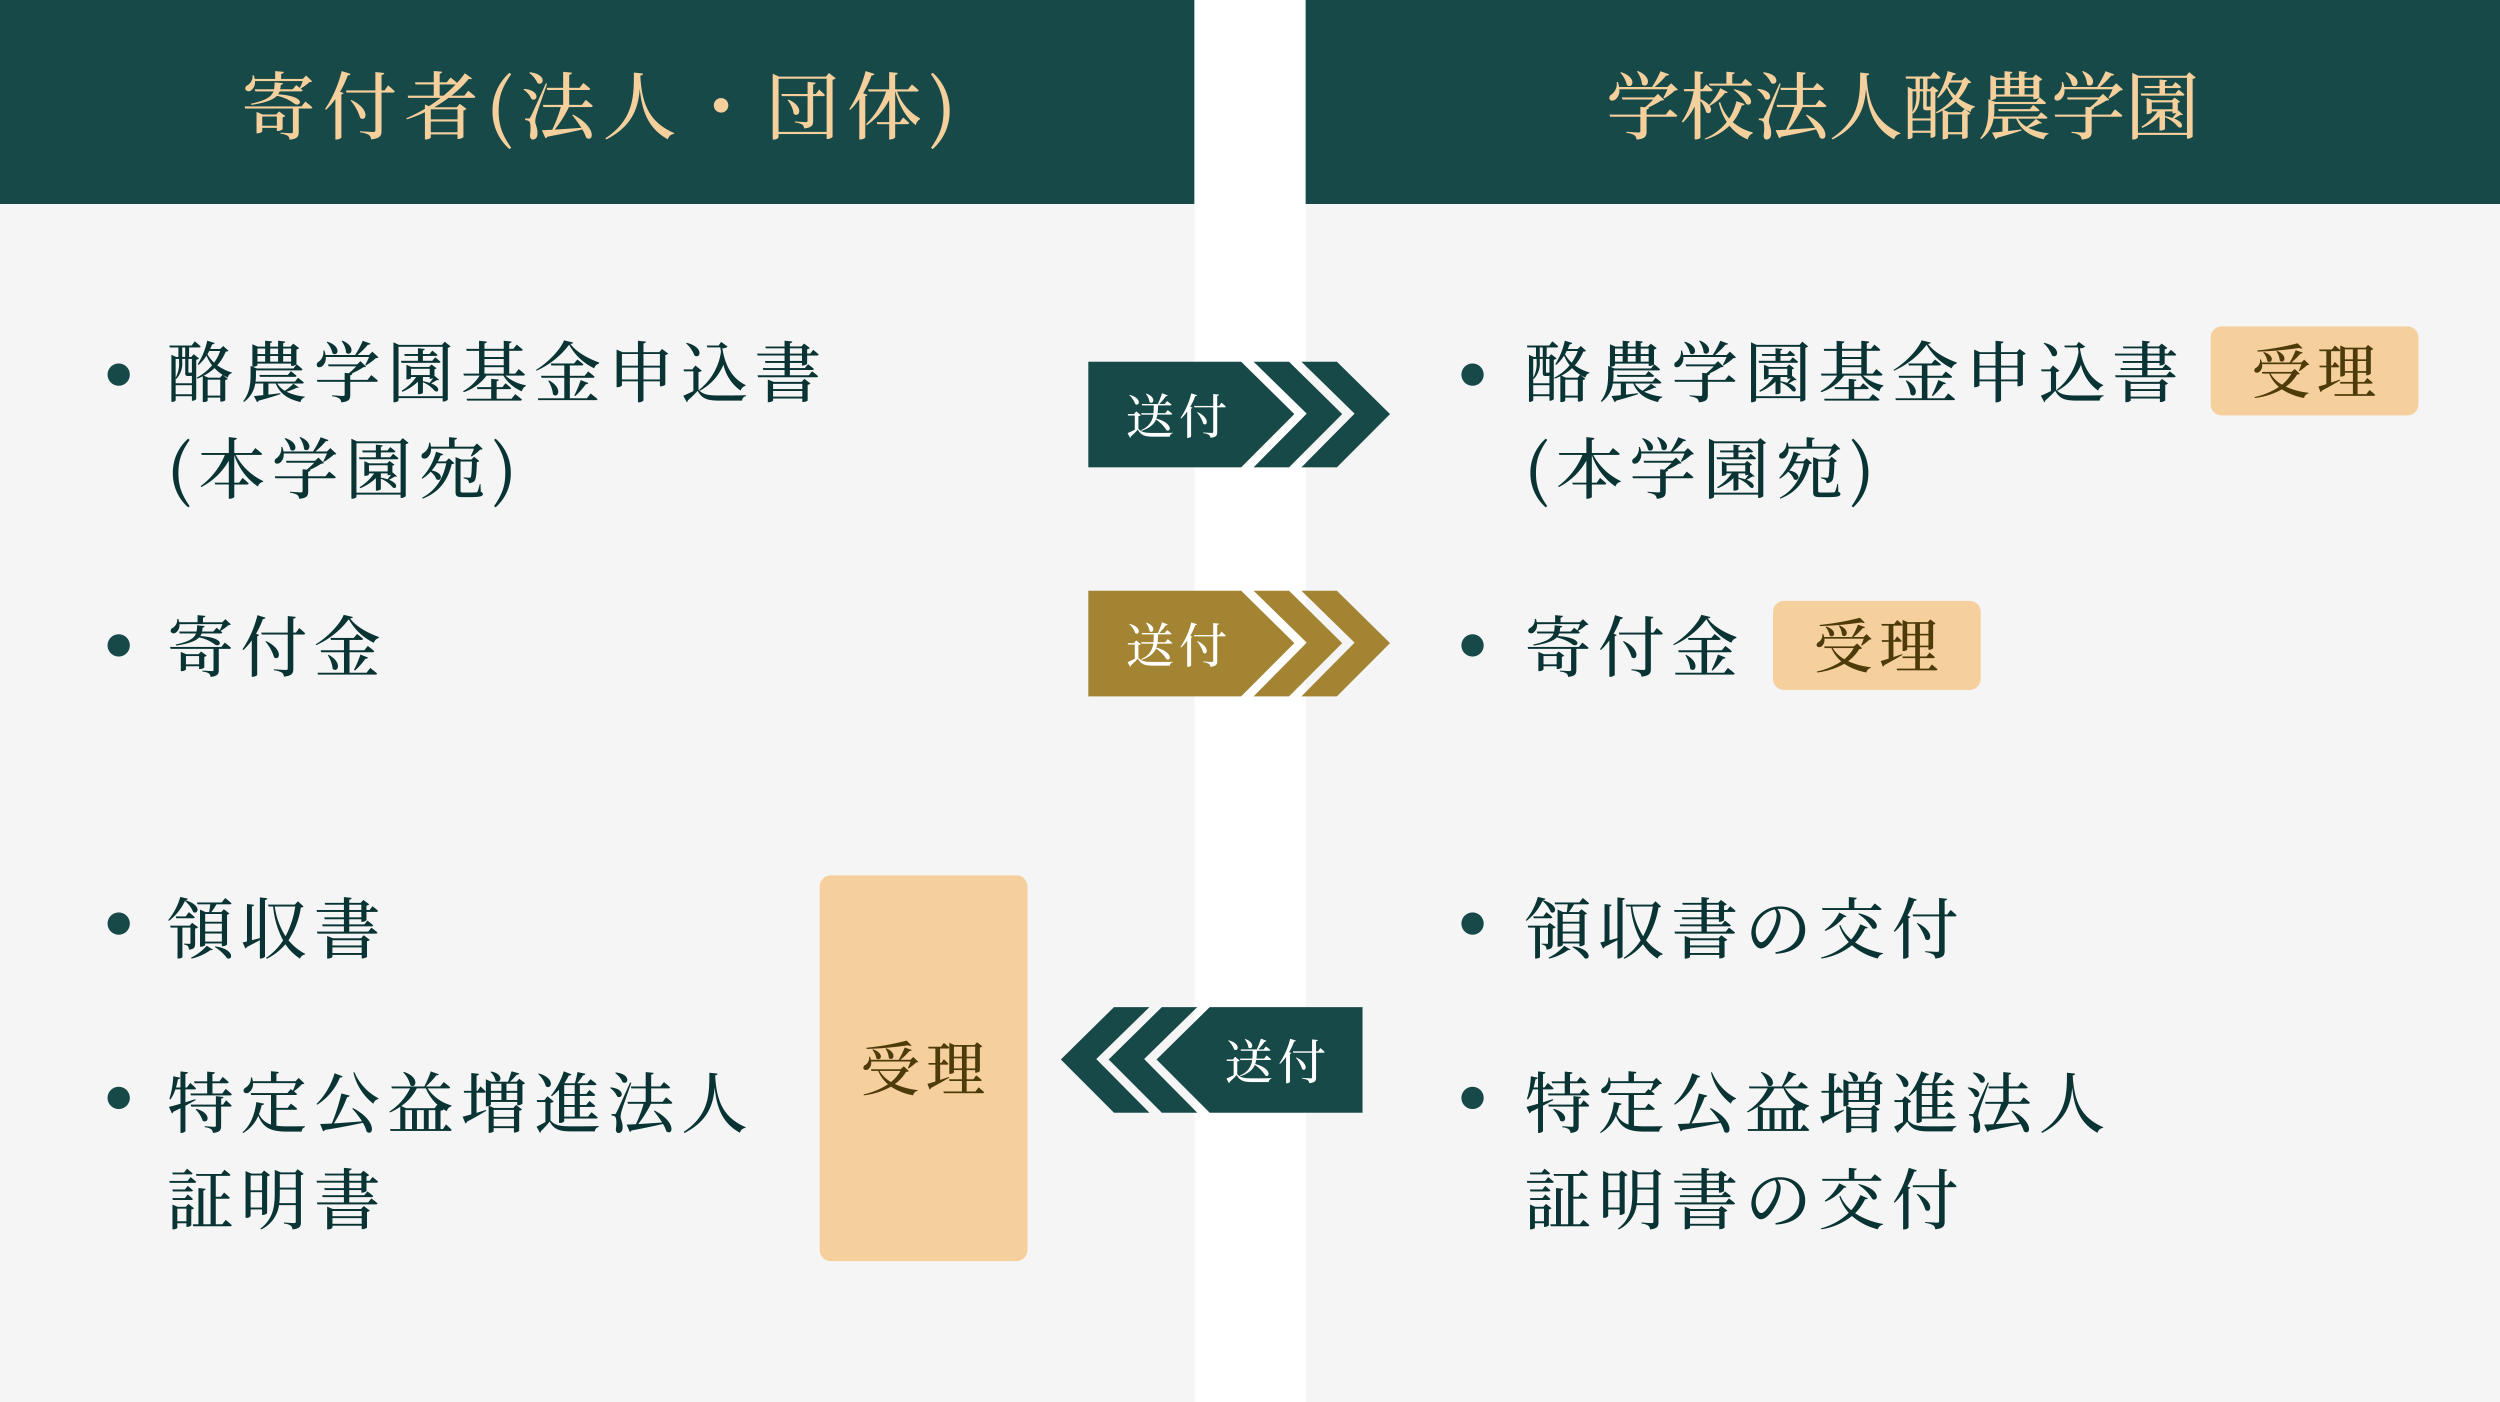 <svg xmlns="http://www.w3.org/2000/svg" width="674" height="378" viewBox="0 0 674 378">
  <g id="flow01" transform="translate(-447 -2729)">
    <path id="パス_797" data-name="パス 797" d="M0,0H674V378H0Z" transform="translate(447 2729)" fill="#fff"/>
    <path id="パス_796" data-name="パス 796" d="M0,0H322V55H0Z" transform="translate(447 2729)" fill="#164947"/>
    <path id="パス_805" data-name="パス 805" d="M0,0H322V55H0Z" transform="translate(799 2729)" fill="#164947"/>
    <path id="パス_797-2" data-name="パス 797" d="M0,0H322V323H0Z" transform="translate(447 2784)" fill="#f5f5f6"/>
    <path id="パス_806" data-name="パス 806" d="M0,0H322V323H0Z" transform="translate(799 2784)" fill="#f5f5f6"/>
    <path id="パス_798" data-name="パス 798" d="M16.62-14.14a14.131,14.131,0,0,1-.78,1.84c-.5-.4-.98-.76-.98-.76l-.96,1.12H10.54a10.8,10.8,0,0,0,.16-1.16.6.6,0,0,0,.6-.48L9.04-13.8a10.743,10.743,0,0,1-.16,1.86H3.68l.16.58H8.72C8.2-9.98,6.74-8.9,2.62-8.04l.18.32c3.98-.62,5.9-1.44,6.86-2.44a11.594,11.594,0,0,1,4.72,2.12c1.52,1.1,3.76-1.98-4.38-2.54a3.608,3.608,0,0,0,.4-.78h5.66c.28,0,.48-.1.52-.32-.18-.16-.38-.34-.6-.5l.08.04a11.547,11.547,0,0,0,2.36-1.72,1.2,1.2,0,0,0,.76-.2l-1.66-1.58-.92.92H10.8v-1.36c.48-.06.68-.26.72-.54l-2.34-.22v2.12H3.68a7.176,7.176,0,0,0-.26-.98H3.1a2.881,2.881,0,0,1-1.34,2.66.977.977,0,0,0-.6,1.18,1.035,1.035,0,0,0,.72.459,1.035,1.035,0,0,0,.82-.239,2.7,2.7,0,0,0,1.04-2.5ZM5.7-2.1V-4.58H9.64V-2.1Zm5.5-2.26a1.349,1.349,0,0,0,.72-.36L10.24-5.96l-.78.82H5.8l-1.64-.7V-.06h.22A1.834,1.834,0,0,0,5.7-.54v-.98H9.64v.84h.24a2.215,2.215,0,0,0,1.32-.46Zm5.1-2.96H.94l.16.58H13.96V-.46c0,.28-.1.38-.5.38-.48,0-2.84-.16-2.84-.16v.3A4.709,4.709,0,0,1,12.6.62a1.449,1.449,0,0,1,.46,1.04c2.16-.2,2.48-.92,2.48-2.08V-6.74h3.18a.462.462,0,0,0,.5-.3c-.7-.66-1.9-1.58-1.9-1.58Zm10.82-9.52A31.7,31.7,0,0,1,22.62-6.6l.28.2a17.811,17.811,0,0,0,2.52-2.88V1.62h.28a1.916,1.916,0,0,0,1.34-.52V-10.54c.34-.06.52-.2.58-.38l-.92-.34a28.084,28.084,0,0,0,2.06-4.42c.44.02.68-.16.76-.4Zm11.54,5.22h-.8v-4.16c.5-.06.68-.24.74-.54l-2.4-.26v4.96H28.26l.16.58H36.2V-.92c0,.36-.12.5-.6.5-.58,0-3.56-.2-3.56-.2v.3a6.083,6.083,0,0,1,2.38.68,1.652,1.652,0,0,1,.62,1.22c2.52-.26,2.82-1.06,2.82-2.34V-11.04h3.06a.479.479,0,0,0,.52-.32c-.66-.68-1.8-1.62-1.8-1.62ZM29.5-8.94a13.241,13.241,0,0,1,2.6,4.72c1.66,1.28,2.94-2.3-2.38-4.84ZM53.54-10.2v-3.02h4.28a39.847,39.847,0,0,1-3.26,3.02Zm4.8,3.68v2.7h-7.2v-2.7ZM51.14-.34v-2.9h7.2v2.9Zm9.04-9.86H56.7a28.479,28.479,0,0,0,4.7-4.56c.46.16.7.12.86-.08l-1.94-1.42a23.942,23.942,0,0,1-2.1,2.6c-.7-.66-1.76-1.44-1.76-1.44l-1.02,1.28h-1.9v-2.32c.46-.08.62-.26.66-.52l-2.26-.2v3.04H46.88l.16.6h4.9v3.02H44.9l.16.58h8.76c-1,.78-2.06,1.54-3.18,2.26l-1.08-.48v1.16a39.5,39.5,0,0,1-5.02,2.56l.14.3a37.568,37.568,0,0,0,4.88-1.94V1.6h.26c.68,0,1.32-.36,1.32-.52V.24h7.2V1.46h.24A2.33,2.33,0,0,0,59.94.98v-7.2a1.564,1.564,0,0,0,.84-.42L58.96-8.02l-.82.94H52.06a38.263,38.263,0,0,0,3.88-2.54h6.7c.28,0,.46-.1.52-.32-.72-.68-1.94-1.6-1.94-1.6Zm9.26,4.12c0-3.58.76-6.2,3.38-9.92l-.46-.38a13.467,13.467,0,0,0-4.58,10.3A13.426,13.426,0,0,0,72.36,4.2l.46-.36C70.22.14,69.44-2.52,69.44-6.08Zm8.24-10.26a6.93,6.93,0,0,1,2.24,2.76c1.7.92,2.66-2.4-2.06-2.94Zm-1.56,4.48A5.919,5.919,0,0,1,78.28-9.3c1.64.92,2.6-2.32-1.98-2.74Zm6.04-1.66C78.42-5.2,78.42-5.2,78.02-4.48c-.2.42-.26.42-.52.42h-.92v.44a1.81,1.81,0,0,1,1.02.3c.46.26.56,1.9.26,3.94.08.66.38,1,.76,1,.78,0,1.24-.58,1.28-1.46.08-1.64-.56-2.5-.6-3.42a7.726,7.726,0,0,1,.34-1.82c.28-1.02,1.98-5.8,2.86-8.34ZM94.3-7.14a.479.479,0,0,0,.52-.32c-.7-.68-1.9-1.62-1.9-1.62L91.88-7.72H88.46v-4.02H93.6c.28,0,.48-.1.54-.32-.72-.66-1.86-1.58-1.86-1.58l-1.04,1.32H88.46v-3.52c.52-.08.7-.28.74-.56l-2.38-.24v4.32H82.38l.14.58h4.3v4.02H81.36l.16.58H86.2a37.921,37.921,0,0,1-2.32,6.12c-1.16.06-2.12.1-2.78.12l.96,2.18a.816.816,0,0,0,.52-.42C86.72.08,89.74-.56,92-1.1a11.278,11.278,0,0,1,1.02,2.22c1.94,1.44,3.12-2.7-3.52-6.22l-.24.12a36.582,36.582,0,0,1,2.48,3.44c-2.64.18-5.16.36-7.18.48a31.363,31.363,0,0,0,3.82-6.08Zm11.6-9.3c-.02,6.18.06,12.66-7.7,17.72l.26.32c7.2-3.68,8.64-8.74,9.02-13.66.58,6.08,2.3,10.74,7.58,13.62A1.866,1.866,0,0,1,116.72.1l.04-.22c-6.9-3-8.7-8.04-9.14-15.5.52-.06.68-.26.72-.56ZM131.36-7.6a1.963,1.963,0,0,0-1.96-1.96,1.963,1.963,0,0,0-1.96,1.96,1.963,1.963,0,0,0,1.96,1.96,1.963,1.963,0,0,0,1.96-1.96Zm15.96-1.42a7.515,7.515,0,0,1,1.66,3.7c1.46,1.28,3.02-1.9-1.42-3.84Zm7.64-1.64h-.74v-2.52c.44-.06.64-.24.68-.54l-2.18-.22v3.28h-7.08l.16.58h6.92v6.56c0,.32-.12.44-.5.44-.48,0-2.92-.18-2.92-.18v.3a4.484,4.484,0,0,1,1.98.54,1.441,1.441,0,0,1,.5,1.04c2.16-.2,2.44-.9,2.44-2.04v-6.66h2.66c.28,0,.46-.1.52-.32-.58-.6-1.56-1.46-1.56-1.46ZM144.9-.44V-14.78h12.96V-.44Zm13.6-15.88-.84.98H145.04l-1.72-.8V1.64h.28c.72,0,1.3-.42,1.3-.62V.14h12.96V1.48h.24A1.958,1.958,0,0,0,159.46.9V-14.48a1.8,1.8,0,0,0,.86-.42Zm9.2,5.46a31.248,31.248,0,0,0,2.28-4.8c.46,0,.7-.16.78-.4l-2.4-.78a36.052,36.052,0,0,1-4.4,10.28l.26.18a18.491,18.491,0,0,0,2.44-2.88V1.6h.3a1.911,1.911,0,0,0,1.32-.5V-10.06c.34-.06.54-.18.6-.38Zm14.46-.46c.26,0,.48-.1.52-.32-.68-.68-1.84-1.6-1.84-1.6l-1.02,1.32h-3.48v-3.86c.48-.08.64-.28.7-.56l-2.32-.24v4.66h-5.68l.16.6h4.7a21.906,21.906,0,0,1-5.44,8.82l.22.26a18.666,18.666,0,0,0,6.04-6.78v5.94h-3.36l.16.56h3.2V1.6h.32c.6,0,1.3-.38,1.3-.58V-2.52h3.26c.28,0,.46-.1.52-.32-.62-.62-1.64-1.5-1.64-1.5l-.9,1.26h-1.24v-8.24h.06c.94,3.68,2.96,7.18,5.52,9.08a2.224,2.224,0,0,1,1.1-1.62l.04-.24a13.435,13.435,0,0,1-6.2-7.22Zm7.2,5.24c0,3.56-.76,6.18-3.36,9.92l.46.36a13.474,13.474,0,0,0,4.56-10.28,13.516,13.516,0,0,0-4.56-10.3L186-16C188.58-12.3,189.36-9.66,189.36-6.08Z" transform="translate(512 2765)" fill="#f5cf9c"/>
    <path id="パス_807" data-name="パス 807" d="M8.32-16.72a6.729,6.729,0,0,1,1.36,3.48c1.48,1.34,3.18-1.86-1.14-3.62Zm-4.48.32a7.514,7.514,0,0,1,1.78,3.36c1.54,1.18,2.94-2.04-1.58-3.5ZM16.1-5.1H10.92V-6.48c.42-.06.62-.22.66-.5L11.34-7a24.419,24.419,0,0,0,3.5-1.88c.42-.04.66-.06.82-.2L13.98-10.7l-1,.96H4.26l.18.58h8.28A24.362,24.362,0,0,1,10.5-7.08L9.24-7.2v2.1H.92l.16.58H9.24v3.8c0,.32-.12.44-.5.44-.52,0-3.26-.2-3.26-.2v.3A5.09,5.09,0,0,1,7.64.46a1.676,1.676,0,0,1,.58,1.18c2.4-.22,2.7-.98,2.7-2.26v-3.9h7.76a.479.479,0,0,0,.52-.32c-.74-.7-2-1.68-2-1.68Zm1.44-8.46-1,1.02H13.08a22.8,22.8,0,0,0,3.12-3.08c.46.04.7-.1.78-.34l-2.32-.84a26.627,26.627,0,0,1-2.28,4.26H3.52a6.559,6.559,0,0,0-.36-1.36l-.3.02a3.607,3.607,0,0,1-1.4,3.36A.979.979,0,0,0,.94-9.28c.22.52.98.52,1.56.12a3.11,3.11,0,0,0,1.08-2.78H16.54A19.588,19.588,0,0,1,15.42-9.6l.22.16a17.442,17.442,0,0,0,2.94-2.16c.4-.02.62-.06.78-.24Zm10.36.66H38.84c.26,0,.46-.08.52-.3-.68-.66-1.84-1.58-1.84-1.58l-1,1.32h-2.5v-2.48c.46-.08.62-.26.66-.52l-2.24-.22v3.22h-4.7Zm6.5,1.14a12.35,12.35,0,0,1,3.42,3.82c1.74.9,2.5-2.6-3.22-4Zm-3.62-.46a14.321,14.321,0,0,1-3.04,4.5,5.924,5.924,0,0,0-2.3-1.54V-11.4H28.2c.28,0,.48-.1.54-.32-.66-.64-1.72-1.54-1.72-1.54l-.98,1.28h-.6v-4c.52-.08.68-.28.74-.58l-2.3-.24v4.82H20.92l.16.58H23.6a20.872,20.872,0,0,1-3.18,8.2l.28.24A15.381,15.381,0,0,0,23.88-7.3V1.6h.32c.6,0,1.24-.34,1.24-.54v-9.9a8.508,8.508,0,0,1,1.54,3.1c.96.78,1.88-.36.96-1.72a13.5,13.5,0,0,0,4.14-3.5c.46.08.62-.02.74-.2Zm4.36,3.5A15.291,15.291,0,0,1,33.2-4.04a11.381,11.381,0,0,1-2.44-4.44l-.38.18a16.226,16.226,0,0,0,2.16,5.18,14.8,14.8,0,0,1-5.98,4.5l.16.24A15.906,15.906,0,0,0,33.28-2.1a12,12,0,0,0,4.94,3.7,2.073,2.073,0,0,1,1.3-1.64l.04-.26a13.023,13.023,0,0,1-5.4-2.78A13.673,13.673,0,0,0,36.6-7.6a.674.674,0,0,0,.78-.36Zm7.14-7.62a6.93,6.93,0,0,1,2.24,2.76c1.7.92,2.66-2.4-2.06-2.94Zm-1.56,4.48A5.919,5.919,0,0,1,42.88-9.3c1.64.92,2.6-2.32-1.98-2.74Zm6.04-1.66C43.02-5.2,43.02-5.2,42.62-4.48c-.2.42-.26.42-.52.42h-.92v.44a1.81,1.81,0,0,1,1.02.3c.46.26.56,1.9.26,3.94.08.66.38,1,.76,1,.78,0,1.24-.58,1.28-1.46.08-1.64-.56-2.5-.6-3.42a7.726,7.726,0,0,1,.34-1.82c.28-1.02,1.98-5.8,2.86-8.34ZM58.9-7.14a.479.479,0,0,0,.52-.32c-.7-.68-1.9-1.62-1.9-1.62L56.48-7.72H53.06v-4.02H58.2c.28,0,.48-.1.54-.32-.72-.66-1.86-1.58-1.86-1.58l-1.04,1.32H53.06v-3.52c.52-.08.7-.28.74-.56l-2.38-.24v4.32H46.98l.14.58h4.3v4.02H45.96l.16.58H50.8a37.921,37.921,0,0,1-2.32,6.12c-1.16.06-2.12.1-2.78.12l.96,2.18a.816.816,0,0,0,.52-.42C51.32.08,54.34-.56,56.6-1.1a11.278,11.278,0,0,1,1.02,2.22c1.94,1.44,3.12-2.7-3.52-6.22l-.24.12a36.582,36.582,0,0,1,2.48,3.44c-2.64.18-5.16.36-7.18.48a31.363,31.363,0,0,0,3.82-6.08Zm9.6-9.3c-.02,6.18.06,12.66-7.7,17.72l.26.32c7.2-3.68,8.64-8.74,9.02-13.66.58,6.08,2.3,10.74,7.58,13.62A1.866,1.866,0,0,1,79.32.1l.04-.22c-6.9-3-8.7-8.04-9.14-15.5.52-.06.68-.26.72-.56ZM82.62-.78V-3.5h4.86V-.78Zm1.02-10.6v.82a8.894,8.894,0,0,1-1.02,4.8v-5.62Zm.94-3.42h.9v2.84h-.9Zm2.9,3.42v4.04h-.02a.651.651,0,0,1-.28.08h-.56c-.12,0-.18-.06-.18-.26v-3.86Zm0,7.3H82.62V-5.54l.16.18c1.68-1.52,1.8-3.72,1.8-5.18v-.84h.9v4.22c0,.6.14.9.86.9h.42a6.726,6.726,0,0,0,.72-.04Zm.54-8.7-.74.82h-.64V-14.8H89.6c.26,0,.46-.1.5-.32-.64-.64-1.76-1.52-1.76-1.52l-.94,1.26H80.72l.16.58h2.56v2.84h-.7l-1.4-.66V1.5h.24c.56,0,1.04-.34,1.04-.5V-.2h4.86V1.16h.2a1.612,1.612,0,0,0,1.1-.48v-11.8a1.49,1.49,0,0,0,.84-.4Zm7.94-.96a14.108,14.108,0,0,1-1.82,3.48,10.01,10.01,0,0,1-2-2.52c.18-.3.36-.64.52-.96Zm.02,8.58V-.38H92.2V-5.16Zm.9-10.08-.94.9H92.96c.2-.46.4-.94.58-1.4.46,0,.68-.18.76-.42l-2.22-.68a21.5,21.5,0,0,1-2.86,7.06l.28.18a11.979,11.979,0,0,0,2.36-2.76,14.2,14.2,0,0,0,1.66,2.9,14.831,14.831,0,0,1-4.6,3.7l.18.3a17.611,17.611,0,0,0,1.64-.72V1.56h.24c.74,0,1.22-.3,1.22-.4V.22h3.78V1.4h.24a1.707,1.707,0,0,0,1.26-.38V-5.06a1.166,1.166,0,0,0,.76-.34L96.66-6.64l-.76.88H92.44l-1.4-.58a14.57,14.57,0,0,0,3.22-2.28,11.786,11.786,0,0,0,4.02,2.84A1.5,1.5,0,0,1,99.42-7.1l.06-.2a14.342,14.342,0,0,1-4.4-2.16,14.434,14.434,0,0,0,2.54-4.1c.48-.02.7-.08.82-.26Zm10.54.76v1.66h-2.3v-1.66Zm3.88,0v1.66h-2.36v-1.66Zm3.9,0v1.66h-2.38v-1.66Zm-2.38,3.94v-1.7h2.38v1.7Zm-3.88-1.7h2.36v1.7h-2.36Zm-1.52,1.7h-2.3v-1.7h2.3Zm8.48,6.6a20.565,20.565,0,0,1-2.56,2.12A6.8,6.8,0,0,1,111.06-4h7.44c.28,0,.46-.1.52-.32a20.639,20.639,0,0,0-1.76-1.4l-.92,1.14H104.56a15.272,15.272,0,0,0,.12-2.06v-1.3h13.4c.3,0,.48-.1.54-.32-.66-.64-1.74-1.5-1.74-1.5l-.96,1.24H104.96l-1.28-.5h.14c.64,0,1.3-.36,1.3-.5v-.44H115.2v.7h.26a2.215,2.215,0,0,0,1.34-.46v-4.46a1.491,1.491,0,0,0,.82-.42l-1.78-1.34-.84.9h-2.18V-16.1c.42-.06.6-.24.62-.48l-2.14-.24v1.78h-2.36V-16.1c.4-.08.56-.26.6-.5l-2.12-.22v1.78h-2.18l-1.64-.72v6.72l-.54-.22v2.64c0,2.46-.24,5.46-2.2,7.9l.22.24A8.267,8.267,0,0,0,104.46-4h2.4V-.52c-1.2.12-2.18.22-2.8.26L105,1.58a.759.759,0,0,0,.46-.44c2.98-.8,5.08-1.46,6.56-1.96l-.06-.28-3.56.42V-4h2.18c1.32,3.16,3.78,4.7,7.44,5.56A1.751,1.751,0,0,1,119.28.14l.02-.22a16.051,16.051,0,0,1-5.48-1.46,19.559,19.559,0,0,0,3.12-1.22c.28.1.48.08.58-.06ZM105.7-6.58l.16.58h10.46c.28,0,.46-.1.52-.32-.66-.6-1.7-1.38-1.7-1.38l-.9,1.12Zm22.62-10.14a6.729,6.729,0,0,1,1.36,3.48c1.48,1.34,3.18-1.86-1.14-3.62Zm-4.48.32a7.514,7.514,0,0,1,1.78,3.36c1.54,1.18,2.94-2.04-1.58-3.5ZM136.1-5.1h-5.18V-6.48c.42-.06.62-.22.66-.5L131.34-7a24.419,24.419,0,0,0,3.5-1.88c.42-.04.66-.06.82-.2l-1.68-1.62-1,.96h-8.72l.18.58h8.28a24.363,24.363,0,0,1-2.22,2.08l-1.26-.12v2.1h-8.32l.16.58h8.16v3.8c0,.32-.12.44-.5.44-.52,0-3.26-.2-3.26-.2v.3a5.09,5.09,0,0,1,2.16.64,1.676,1.676,0,0,1,.58,1.18c2.4-.22,2.7-.98,2.7-2.26v-3.9h7.76a.479.479,0,0,0,.52-.32c-.74-.7-2-1.68-2-1.68Zm1.44-8.46-1,1.02h-3.46a22.8,22.8,0,0,0,3.12-3.08c.46.04.7-.1.78-.34l-2.32-.84a26.628,26.628,0,0,1-2.28,4.26h-8.86a6.559,6.559,0,0,0-.36-1.36l-.3.02a3.607,3.607,0,0,1-1.4,3.36.979.979,0,0,0-.52,1.24c.22.52.98.52,1.56.12a3.11,3.11,0,0,0,1.08-2.78h12.96a19.587,19.587,0,0,1-1.12,2.34l.22.16a17.442,17.442,0,0,0,2.94-2.16c.4-.02.62-.06.78-.24Zm13.14,7.6h2.04v.54h.24a2.315,2.315,0,0,0,.8-.18,17.05,17.05,0,0,1-1.08,1.4,16.218,16.218,0,0,0-2-.5ZM147.12-8.4h5.6v1.86h-5.6Zm7.02,2.28V-8.28a1.06,1.06,0,0,0,.62-.3l-1.5-1.12-.7.72h-5.34l-1.48-.64v4.4h.2c.56,0,1.18-.3,1.18-.42v-.32h1.54a14.08,14.08,0,0,1-4.34,4.12l.22.32a15.617,15.617,0,0,0,4.66-3.02V-.8h.24c.76,0,1.24-.32,1.24-.44V-4.38a8.9,8.9,0,0,1,3.46,2.5c.96.84,1.64-.32.62-1.24a5.386,5.386,0,0,0-1.62-.92c.6-.34,1.34-.76,1.78-1.02.34.12.52.08.62-.04l-1.3-1.16Zm-.66-4.68h-2.8v-1.46h3.86c.28,0,.44-.1.5-.32-.6-.54-1.56-1.28-1.56-1.28l-.82,1.02h-1.98V-13.9c.38-.08.52-.24.56-.46l-2.04-.22v1.74h-4.1l.16.58h3.94v1.46h-5.08l.16.6h11.16c.28,0,.46-.1.52-.32-.62-.56-1.6-1.32-1.6-1.32ZM143.38-.2V-15H156.6V-.2Zm13.84-16.34-.82.96H143.52l-1.66-.78V1.62h.28c.68,0,1.24-.4,1.24-.62V.38H156.6V1.4h.22a2.15,2.15,0,0,0,1.32-.54V-14.72a1.633,1.633,0,0,0,.84-.4Z" transform="translate(880 2765)" fill="#f5cf9c"/>
    <path id="パス_799" data-name="パス 799" d="M2.358-.7V-3.15H6.732V-.7Zm.918-9.54v.74a8,8,0,0,1-.918,4.32v-5.058Zm.846-3.078h.81v2.556h-.81Zm2.61,3.078V-6.6H6.714a.586.586,0,0,1-.252.072h-.5c-.108,0-.162-.054-.162-.234V-10.24Zm0,6.57H2.358V-4.986l.144.162a5.985,5.985,0,0,0,1.62-4.662v-.756h.81v3.8c0,.54.126.81.774.81h.378a6.054,6.054,0,0,0,.648-.036Zm.486-7.83-.666.738H5.976V-13.32H8.64c.234,0,.414-.09.45-.288-.576-.576-1.584-1.368-1.584-1.368L6.66-13.842H.648l.144.522H3.1v2.556H2.47l-1.26-.594V1.35h.216c.5,0,.936-.306.936-.45V-.18h4.37V1.044h.18A1.451,1.451,0,0,0,7.9.612v-10.62a1.341,1.341,0,0,0,.756-.36Zm7.146-.864a12.7,12.7,0,0,1-1.638,3.132,9.009,9.009,0,0,1-1.8-2.268c.162-.27.324-.576.468-.864Zm.018,7.722v4.3h-3.4v-4.3Zm.81-9.072-.846.81H11.664c.18-.414.36-.846.522-1.26.414,0,.612-.162.684-.378l-2-.612A19.351,19.351,0,0,1,8.3-8.8l.252.162a10.781,10.781,0,0,0,2.124-2.484,12.779,12.779,0,0,0,1.494,2.61,13.348,13.348,0,0,1-4.14,3.33l.162.27A15.849,15.849,0,0,0,9.668-5.56V1.4h.216c.666,0,1.1-.27,1.1-.36V.2h3.4V1.26H14.6A1.536,1.536,0,0,0,15.732.918V-4.554a1.05,1.05,0,0,0,.684-.306L14.994-5.976l-.684.792H11.2L9.94-5.706a13.113,13.113,0,0,0,2.9-2.052A10.607,10.607,0,0,0,16.452-5.2a1.35,1.35,0,0,1,1.026-1.19l.054-.18a12.908,12.908,0,0,1-3.96-1.944,12.991,12.991,0,0,0,2.286-3.69c.432-.018.63-.072.738-.234Zm11.286.684v1.494h-2.07V-13.03Zm3.492,0v1.494H27.846V-13.03Zm3.51,0v1.494H31.338V-13.03ZM31.338-9.486v-1.53H33.48v1.53Zm-3.492-1.53H29.97v1.53H27.846Zm-1.368,1.53h-2.07v-1.53h2.07Zm7.632,5.94a18.509,18.509,0,0,1-2.3,1.908A6.12,6.12,0,0,1,29.754-3.6h6.7c.252,0,.414-.09.468-.288a18.575,18.575,0,0,0-1.584-1.26L34.51-4.122H23.9a13.744,13.744,0,0,0,.108-1.854v-1.17h12.06c.27,0,.432-.09.486-.288-.594-.576-1.566-1.35-1.566-1.35l-.864,1.116h-9.86l-1.152-.45h.126c.576,0,1.17-.324,1.17-.45v-.4H33.48v.63h.234a1.993,1.993,0,0,0,1.206-.414v-4.014a1.342,1.342,0,0,0,.738-.378l-1.6-1.206-.756.81H31.338v-.954c.378-.054.54-.216.558-.432l-1.926-.216v1.6H27.846V-14.5c.36-.072.5-.234.54-.45l-1.908-.2v1.6H24.516l-1.476-.648v6.048l-.486-.2V-5.97c0,2.214-.216,4.914-1.98,7.11l.2.216A7.44,7.44,0,0,0,23.814-3.6h2.16V-.468c-1.08.108-1.962.2-2.52.234L24.3,1.422a.683.683,0,0,0,.414-.4C27.4.3,29.286-.292,30.614-.742l-.05-.248-3.2.378V-3.6h1.962c1.188,2.844,3.4,4.23,6.7,5A1.576,1.576,0,0,1,37.152.126l.018-.2a14.446,14.446,0,0,1-4.932-1.314,17.6,17.6,0,0,0,2.808-1.1c.252.09.432.072.522-.054ZM24.93-5.922l.144.522h9.414c.252,0,.414-.09.468-.288-.594-.54-1.53-1.242-1.53-1.242l-.81,1.008Zm22.158-9.126a6.056,6.056,0,0,1,1.224,3.132c1.332,1.206,2.862-1.674-1.026-3.258Zm-4.032.288a6.763,6.763,0,0,1,1.6,3.024c1.386,1.062,2.646-1.836-1.422-3.15ZM54.09-4.59H49.428V-5.832c.378-.054.558-.2.594-.45L49.806-6.3a21.978,21.978,0,0,0,3.15-1.692c.378-.036.594-.054.738-.18L52.182-9.63l-.9.864H43.434l.162.522h7.452a21.924,21.924,0,0,1-2,1.872L47.916-6.48v1.89H40.428l.144.522h7.344v3.42c0,.288-.108.4-.45.4-.468,0-2.934-.18-2.934-.18v.27a4.581,4.581,0,0,1,1.944.576A1.509,1.509,0,0,1,47,1.476c2.16-.2,2.43-.882,2.43-2.034v-3.51h6.984a.431.431,0,0,0,.468-.288c-.666-.63-1.8-1.512-1.8-1.512Zm1.3-7.614-.9.918H51.372a20.519,20.519,0,0,0,2.808-2.772c.414.036.63-.09.7-.306l-2.088-.756a23.964,23.964,0,0,1-2.052,3.834H42.768a5.9,5.9,0,0,0-.324-1.224l-.27.018a3.247,3.247,0,0,1-1.26,3.024.881.881,0,0,0-.468,1.116c.2.468.882.468,1.4.108a2.8,2.8,0,0,0,.972-2.5H54.486a17.629,17.629,0,0,1-1.008,2.1l.2.144a15.7,15.7,0,0,0,2.646-1.944c.36-.018.558-.054.7-.216Zm13.626,6.84h1.836v.486h.216a2.083,2.083,0,0,0,.72-.162,15.348,15.348,0,0,1-.972,1.26,14.6,14.6,0,0,0-1.8-.45Zm-3.2-2.2h5.04V-5.89h-5.04Zm6.318,2.052v-1.94a.954.954,0,0,0,.558-.27L71.334-8.73l-.63.648H65.9l-1.332-.576V-4.7h.18c.5,0,1.062-.27,1.062-.378v-.288H67.2A12.672,12.672,0,0,1,63.29-1.658l.2.288a14.055,14.055,0,0,0,4.19-2.716V-.72h.22c.684,0,1.116-.288,1.116-.4V-3.942a8.009,8.009,0,0,1,3.114,2.25c.864.756,1.476-.288.558-1.116a4.847,4.847,0,0,0-1.458-.828c.54-.306,1.206-.684,1.6-.918.306.108.468.072.558-.036l-1.17-1.044Zm-.6-4.208h-2.52v-1.314h3.474c.252,0,.4-.09.45-.288-.54-.486-1.4-1.152-1.4-1.152l-.738.918H69.012v-.954c.342-.072.468-.216.5-.414l-1.836-.2v1.566H63.99l.144.522H67.68V-9.72H63.108l.144.54H73.3c.252,0,.414-.09.468-.288-.558-.5-1.44-1.188-1.44-1.188ZM62.442-.18V-13.5h11.9V-.18ZM74.9-14.886l-.738.864H62.568l-1.494-.7V1.458h.252c.612,0,1.116-.36,1.116-.558V.342h11.9V1.26h.2A1.935,1.935,0,0,0,75.726.774V-13.248a1.469,1.469,0,0,0,.756-.36ZM92.916.5H88.9V-2.088h3.456c.252,0,.414-.09.468-.288-.576-.54-1.548-1.3-1.548-1.3L90.45-2.628H88.9V-4.212c.414-.072.558-.234.594-.45l-2.07-.2V-2.63h-3.85l.144.54h3.708V.5H80.784l.144.5h14.31c.27,0,.45-.09.5-.27C95.038.118,93.9-.746,93.9-.746ZM85.608-6.282V-8.01h5.2v1.728Zm5.2-6.138v1.674h-5.2V-12.42Zm-5.2,2.2h5.2v1.692h-5.2ZM96.066-5.742a.431.431,0,0,0,.468-.288c-.63-.612-1.692-1.476-1.692-1.476l-.918,1.224H92.286V-12.42h3.168c.252,0,.432-.09.486-.288-.63-.594-1.62-1.4-1.62-1.4L93.4-12.96H92.286v-1.458c.432-.072.594-.252.648-.5l-2.124-.216v2.178h-5.2v-1.458c.45-.072.612-.252.648-.5l-2.106-.216v2.178H80.676l.144.54h3.33v6.138H79.92l.162.54h4.212a12.007,12.007,0,0,1-4.446,4.176l.18.288a12.444,12.444,0,0,0,6.138-4.464H90.7a10.706,10.706,0,0,0,5.022,4.248A1.873,1.873,0,0,1,96.73-2.908l.054-.234a10.974,10.974,0,0,1-5.508-2.592ZM113.22.378h-4.59V-5.148h6.192c.252,0,.432-.09.486-.288-.666-.612-1.746-1.422-1.746-1.422l-.954,1.17H108.63v-2.79h3.186c.252,0,.432-.09.486-.288-.648-.576-1.638-1.314-1.638-1.314l-.9,1.062H103.5l.126.54h3.51v2.79h-6.282l.144.54h6.138V.378H99.99l.144.5H115.6c.252,0,.432-.072.486-.27-.7-.648-1.854-1.53-1.854-1.53ZM102.78-4.338A8.269,8.269,0,0,1,104.08-.7C105.39.612,106.938-2.34,103-4.446Zm7.308,4.122a20.1,20.1,0,0,0,2.844-3.2c.378.036.612-.108.684-.306l-2.052-.81a33.129,33.129,0,0,1-1.728,4.158Zm-3.024-15.03c-.936,2.538-4.536,6.174-7.56,7.956l.126.234a22.5,22.5,0,0,0,8.8-7A15.176,15.176,0,0,0,115.2-7.7a1.822,1.822,0,0,1,1.3-1.278l.036-.288c-3.024-1.1-6.138-2.79-7.758-5.022.468-.036.7-.126.756-.36ZM128.484-4.7V-7.9h4.428v3.2Zm-5.814,0V-7.9h4.32v3.2Zm4.32-6.858v3.15h-4.32v-3.15Zm5.922,0v3.15h-4.428v-3.15Zm.576-1.368-.756.864h-4.248V-14.4c.468-.072.594-.252.648-.5l-2.142-.234v3.078h-4.176l-1.584-.7V-2.61h.234c.594,0,1.206-.324,1.206-.486V-4.2h4.32v5.67h.288c.576,0,1.206-.378,1.206-.576V-4.194h4.428v1.35h.216a1.994,1.994,0,0,0,1.242-.45v-7.992a1.4,1.4,0,0,0,.774-.378Zm10.224,11.25a14.277,14.277,0,0,0,6.336-7,11.548,11.548,0,0,0,4.608,6.984,2.063,2.063,0,0,1,1.332-1.314l.054-.18c-3.888-1.836-5.634-5.67-6.3-9.918a2.272,2.272,0,0,0,1.44-.432l-1.764-1.3-.666.99H145.53l.162.5h3.51c.054.432.108.864.162,1.278a15.89,15.89,0,0,1-5.85,10.134Zm-3.762-12.78a8.416,8.416,0,0,1,2.268,3.294c1.6,1.08,2.718-2.232-2.106-3.42Zm3.366,7.776a1.574,1.574,0,0,0,.9-.36L142.47-8.46l-.81,1.044h-2.376l.108.522h2.538v5.328c-.99.5-2.034.972-2.718,1.242l.936,1.764a.4.4,0,0,0,.234-.432,33.264,33.264,0,0,0,2.7-2.628c1.26,2.2,2.664,2.628,5.976,2.628h6.012A1.257,1.257,0,0,1,156.114-.2V-.45c-2.178.072-4.986.072-7.074.072-3.15,0-4.464-.2-5.724-1.566ZM163.422-.072V-1.584h7.884V-.072Zm7.884-3.438v1.4h-7.884v-1.4Zm-.18-.54h-7.578L162-4.68V1.44h.216c.594,0,1.206-.324,1.206-.468V.45h7.884v.936h.234a2.2,2.2,0,0,0,1.206-.4V-3.258a1.341,1.341,0,0,0,.756-.36L171.864-4.86Zm-3.168-5.634v-1.458h3.258v1.458Zm0-3.4h3.258v1.422h-3.258Zm3.474,4.626a1.84,1.84,0,0,0,1.17-.45V-11.14h2.664c.234,0,.414-.09.45-.288-.54-.522-1.476-1.26-1.476-1.26l-.792,1.026H172.6v-1.17a1.277,1.277,0,0,0,.738-.36l-1.566-1.188-.738.792h-3.078v-.846c.45-.072.612-.252.648-.5l-2.088-.216v1.566h-5.2l.162.5h5.04v1.422h-7.4l.162.522h7.236v1.458h-5.31l.162.522h5.148v1.386H160.65l.144.522h5.724V-5.83h-7.29l.162.54H175.1c.252,0,.414-.09.468-.288a20.187,20.187,0,0,0-1.638-1.314l-.864,1.062h-5.112V-7.254h5.994c.252,0,.432-.09.468-.288-.594-.54-1.566-1.26-1.566-1.26L172-7.776h-4.05V-9.162h3.258v.7ZM3.1,20.528c0-3.222.684-5.58,3.042-8.928l-.414-.342A12.12,12.12,0,0,0,1.6,20.528,12.083,12.083,0,0,0,5.724,29.78l.414-.324C3.8,26.126,3.1,23.732,3.1,20.528ZM25.2,15.65c.252,0,.432-.09.486-.288C25,14.714,23.832,13.8,23.832,13.8l-1.008,1.332H18.162v-3.5c.5-.09.648-.27.7-.54l-2.178-.252v4.284H9.252l.162.522h6.21a19.543,19.543,0,0,1-6.552,8.424l.18.252A18.01,18.01,0,0,0,16.686,17.2v5.92h-3.8l.126.5h3.672v3.834h.288c.594,0,1.188-.324,1.188-.5v-3.33H21.6c.252,0,.4-.09.45-.288-.612-.612-1.656-1.494-1.656-1.494l-.918,1.278H18.162V15.668a16.476,16.476,0,0,0,6.372,8.5A1.75,1.75,0,0,1,25.92,22.9l.054-.2a16.3,16.3,0,0,1-7.434-7.05Zm10.548-4.7a6.056,6.056,0,0,1,1.224,3.132c1.332,1.206,2.862-1.674-1.026-3.258Zm-4.032.288a6.763,6.763,0,0,1,1.6,3.024c1.386,1.062,2.646-1.836-1.422-3.15ZM42.75,21.41H38.088V20.168c.378-.054.558-.2.594-.45l-.216-.018a21.978,21.978,0,0,0,3.15-1.692c.378-.036.594-.054.738-.18L40.842,16.37l-.9.864H32.094l.162.522h7.452a21.925,21.925,0,0,1-2,1.872l-1.134-.108v1.89H29.088l.144.522h7.344v3.42c0,.288-.108.4-.45.4-.468,0-2.934-.18-2.934-.18v.27a4.581,4.581,0,0,1,1.944.576,1.509,1.509,0,0,1,.522,1.062c2.16-.2,2.43-.882,2.43-2.034v-3.51h6.984a.431.431,0,0,0,.468-.288c-.666-.63-1.8-1.512-1.8-1.512Zm1.3-7.614-.9.918H40.032a20.519,20.519,0,0,0,2.808-2.772c.414.036.63-.09.7-.306l-2.088-.756A23.964,23.964,0,0,1,39.4,14.714H31.428A5.9,5.9,0,0,0,31.1,13.49l-.27.018a3.247,3.247,0,0,1-1.26,3.024.881.881,0,0,0-.468,1.116c.2.468.882.468,1.4.108a2.8,2.8,0,0,0,.972-2.5H43.146a17.629,17.629,0,0,1-1.008,2.106l.2.144a15.7,15.7,0,0,0,2.646-1.944c.36-.018.558-.054.7-.216Zm13.626,6.84h1.836v.486h.216a2.083,2.083,0,0,0,.72-.162,15.348,15.348,0,0,1-.972,1.26,14.6,14.6,0,0,0-1.8-.45Zm-3.2-2.2h5.04V20.11h-5.04Zm6.318,2.052v-1.94a.954.954,0,0,0,.558-.27L60,17.27l-.63.648H54.558l-1.332-.576V21.3h.18c.5,0,1.062-.27,1.062-.378v-.288h1.386a12.672,12.672,0,0,1-3.906,3.708l.2.288a14.055,14.055,0,0,0,4.194-2.718V25.28h.216c.684,0,1.116-.288,1.116-.4V22.058a8.009,8.009,0,0,1,3.114,2.25c.864.756,1.476-.288.558-1.116a4.847,4.847,0,0,0-1.458-.828c.54-.306,1.206-.684,1.6-.918.306.108.468.072.558-.036l-1.17-1.044ZM60.2,16.276H57.68v-1.31h3.474c.252,0,.4-.09.45-.288-.54-.486-1.4-1.152-1.4-1.152l-.738.918H57.672V13.49c.342-.072.468-.216.5-.414l-1.836-.2v1.566H52.65l.144.522H56.34V16.28H51.768l.144.54H61.956c.252,0,.414-.09.468-.288-.558-.5-1.44-1.188-1.44-1.188ZM51.1,25.82V12.5H63V25.82ZM63.558,11.114l-.738.864H51.228l-1.494-.7v16.18h.252c.612,0,1.116-.36,1.116-.558v-.558H63v.918h.2a1.935,1.935,0,0,0,1.188-.486V12.752a1.469,1.469,0,0,0,.756-.36Zm19.224,2.844a18.7,18.7,0,0,1-.846,1.98l.216.126a13.072,13.072,0,0,0,2.3-1.836c.36-.018.558-.054.684-.2l-1.53-1.476-.846.864h-5.2V11.564c.45-.072.612-.252.648-.5l-2.142-.2V13.42H71.19a6.545,6.545,0,0,0-.216-1.062l-.306.018a3.153,3.153,0,0,1-1.494,2.736.911.911,0,0,0-.486,1.134c.234.5,1.026.522,1.512.144a3,3,0,0,0,1.008-2.43ZM75.2,17.4H73.04a16.9,16.9,0,0,0,.756-1.62.6.6,0,0,0,.684-.342l-1.926-.666A15.761,15.761,0,0,1,68.67,21.86l.2.2a11.418,11.418,0,0,0,2.23-1.874A4.39,4.39,0,0,1,72.63,22.2c1.368.864,2.322-1.692-1.242-2.358A13.379,13.379,0,0,0,72.774,17.9h2.538c-.792,3.87-2.682,7.272-6.5,9.288l.144.252c4.842-1.872,6.84-5.346,7.83-9.324.414-.036.594-.09.72-.252L76.032,16.55Zm9.342,6.084h-.2a13.843,13.843,0,0,1-.594,2.052.554.554,0,0,1-.414.216c-.234.018-.864.036-1.62.036H79.956c-.666,0-.792-.126-.792-.468v-7.9h3.078c-.072,2.61-.144,3.942-.378,4.248a.364.364,0,0,1-.324.126c-.234,0-1.062-.054-1.548-.108v.288a2.869,2.869,0,0,1,1.188.45,1.174,1.174,0,0,1,.234.81A2.271,2.271,0,0,0,82.8,22.8c.576-.558.684-2.106.756-5.22a.925.925,0,0,0,.666-.288L82.8,16.136l-.72.756H79.4l-1.584-.666v9.4c0,1.1.36,1.4,1.89,1.4H81.63c2.9,0,3.546-.234,3.546-.846,0-.27-.126-.432-.558-.576Zm6.678-2.952c0,3.2-.684,5.562-3.024,8.928l.414.324a12.127,12.127,0,0,0,4.1-9.252,12.164,12.164,0,0,0-4.1-9.27l-.41.338c2.322,3.33,3.024,5.706,3.024,8.928Z" transform="translate(492 2836)" fill="#093433"/>
    <path id="パス_808" data-name="パス 808" d="M2.358-.7V-3.15H6.732V-.7Zm.918-9.54v.74a8,8,0,0,1-.918,4.32v-5.058Zm.846-3.078h.81v2.556h-.81Zm2.61,3.078V-6.6H6.714a.586.586,0,0,1-.252.072h-.5c-.108,0-.162-.054-.162-.234V-10.24Zm0,6.57H2.358V-4.986l.144.162a5.985,5.985,0,0,0,1.62-4.662v-.756h.81v3.8c0,.54.126.81.774.81h.378a6.054,6.054,0,0,0,.648-.036Zm.486-7.83-.666.738H5.976V-13.32H8.64c.234,0,.414-.09.45-.288-.576-.576-1.584-1.368-1.584-1.368L6.66-13.842H.648l.144.522H3.1v2.556H2.47l-1.26-.594V1.35h.216c.5,0,.936-.306.936-.45V-.18h4.37V1.044h.18A1.451,1.451,0,0,0,7.9.612v-10.62a1.341,1.341,0,0,0,.756-.36Zm7.146-.864a12.7,12.7,0,0,1-1.638,3.132,9.009,9.009,0,0,1-1.8-2.268c.162-.27.324-.576.468-.864Zm.018,7.722v4.3h-3.4v-4.3Zm.81-9.072-.846.81H11.664c.18-.414.36-.846.522-1.26.414,0,.612-.162.684-.378l-2-.612A19.351,19.351,0,0,1,8.3-8.8l.252.162a10.781,10.781,0,0,0,2.124-2.484,12.779,12.779,0,0,0,1.494,2.61,13.348,13.348,0,0,1-4.14,3.33l.162.27A15.849,15.849,0,0,0,9.668-5.56V1.4h.216c.666,0,1.1-.27,1.1-.36V.2h3.4V1.26H14.6A1.536,1.536,0,0,0,15.732.918V-4.554a1.05,1.05,0,0,0,.684-.306L14.994-5.976l-.684.792H11.2L9.94-5.706a13.113,13.113,0,0,0,2.9-2.052A10.607,10.607,0,0,0,16.452-5.2a1.35,1.35,0,0,1,1.026-1.19l.054-.18a12.908,12.908,0,0,1-3.96-1.944,12.991,12.991,0,0,0,2.286-3.69c.432-.018.63-.072.738-.234Zm11.286.684v1.494h-2.07V-13.03Zm3.492,0v1.494H27.846V-13.03Zm3.51,0v1.494H31.338V-13.03ZM31.338-9.486v-1.53H33.48v1.53Zm-3.492-1.53H29.97v1.53H27.846Zm-1.368,1.53h-2.07v-1.53h2.07Zm7.632,5.94a18.509,18.509,0,0,1-2.3,1.908A6.12,6.12,0,0,1,29.754-3.6h6.7c.252,0,.414-.09.468-.288a18.575,18.575,0,0,0-1.584-1.26L34.51-4.122H23.9a13.744,13.744,0,0,0,.108-1.854v-1.17h12.06c.27,0,.432-.09.486-.288-.594-.576-1.566-1.35-1.566-1.35l-.864,1.116h-9.86l-1.152-.45h.126c.576,0,1.17-.324,1.17-.45v-.4H33.48v.63h.234a1.993,1.993,0,0,0,1.206-.414v-4.014a1.342,1.342,0,0,0,.738-.378l-1.6-1.206-.756.81H31.338v-.954c.378-.054.54-.216.558-.432l-1.926-.216v1.6H27.846V-14.5c.36-.072.5-.234.54-.45l-1.908-.2v1.6H24.516l-1.476-.648v6.048l-.486-.2V-5.97c0,2.214-.216,4.914-1.98,7.11l.2.216A7.44,7.44,0,0,0,23.814-3.6h2.16V-.468c-1.08.108-1.962.2-2.52.234L24.3,1.422a.683.683,0,0,0,.414-.4C27.4.3,29.286-.292,30.614-.742l-.05-.248-3.2.378V-3.6h1.962c1.188,2.844,3.4,4.23,6.7,5A1.576,1.576,0,0,1,37.152.126l.018-.2a14.446,14.446,0,0,1-4.932-1.314,17.6,17.6,0,0,0,2.808-1.1c.252.09.432.072.522-.054ZM24.93-5.922l.144.522h9.414c.252,0,.414-.09.468-.288-.594-.54-1.53-1.242-1.53-1.242l-.81,1.008Zm22.158-9.126a6.056,6.056,0,0,1,1.224,3.132c1.332,1.206,2.862-1.674-1.026-3.258Zm-4.032.288a6.763,6.763,0,0,1,1.6,3.024c1.386,1.062,2.646-1.836-1.422-3.15ZM54.09-4.59H49.428V-5.832c.378-.054.558-.2.594-.45L49.806-6.3a21.978,21.978,0,0,0,3.15-1.692c.378-.036.594-.054.738-.18L52.182-9.63l-.9.864H43.434l.162.522h7.452a21.924,21.924,0,0,1-2,1.872L47.916-6.48v1.89H40.428l.144.522h7.344v3.42c0,.288-.108.4-.45.4-.468,0-2.934-.18-2.934-.18v.27a4.581,4.581,0,0,1,1.944.576A1.509,1.509,0,0,1,47,1.476c2.16-.2,2.43-.882,2.43-2.034v-3.51h6.984a.431.431,0,0,0,.468-.288c-.666-.63-1.8-1.512-1.8-1.512Zm1.3-7.614-.9.918H51.372a20.519,20.519,0,0,0,2.808-2.772c.414.036.63-.09.7-.306l-2.088-.756a23.964,23.964,0,0,1-2.052,3.834H42.768a5.9,5.9,0,0,0-.324-1.224l-.27.018a3.247,3.247,0,0,1-1.26,3.024.881.881,0,0,0-.468,1.116c.2.468.882.468,1.4.108a2.8,2.8,0,0,0,.972-2.5H54.486a17.629,17.629,0,0,1-1.008,2.1l.2.144a15.7,15.7,0,0,0,2.646-1.944c.36-.018.558-.054.7-.216Zm13.626,6.84h1.836v.486h.216a2.083,2.083,0,0,0,.72-.162,15.348,15.348,0,0,1-.972,1.26,14.6,14.6,0,0,0-1.8-.45Zm-3.2-2.2h5.04V-5.89h-5.04Zm6.318,2.052v-1.94a.954.954,0,0,0,.558-.27L71.334-8.73l-.63.648H65.9l-1.332-.576V-4.7h.18c.5,0,1.062-.27,1.062-.378v-.288H67.2A12.672,12.672,0,0,1,63.29-1.658l.2.288a14.055,14.055,0,0,0,4.19-2.716V-.72h.22c.684,0,1.116-.288,1.116-.4V-3.942a8.009,8.009,0,0,1,3.114,2.25c.864.756,1.476-.288.558-1.116a4.847,4.847,0,0,0-1.458-.828c.54-.306,1.206-.684,1.6-.918.306.108.468.072.558-.036l-1.17-1.044Zm-.6-4.208h-2.52v-1.314h3.474c.252,0,.4-.09.45-.288-.54-.486-1.4-1.152-1.4-1.152l-.738.918H69.012v-.954c.342-.072.468-.216.5-.414l-1.836-.2v1.566H63.99l.144.522H67.68V-9.72H63.108l.144.54H73.3c.252,0,.414-.09.468-.288-.558-.5-1.44-1.188-1.44-1.188ZM62.442-.18V-13.5h11.9V-.18ZM74.9-14.886l-.738.864H62.568l-1.494-.7V1.458h.252c.612,0,1.116-.36,1.116-.558V.342h11.9V1.26h.2A1.935,1.935,0,0,0,75.726.774V-13.248a1.469,1.469,0,0,0,.756-.36ZM92.916.5H88.9V-2.088h3.456c.252,0,.414-.09.468-.288-.576-.54-1.548-1.3-1.548-1.3L90.45-2.628H88.9V-4.212c.414-.072.558-.234.594-.45l-2.07-.2V-2.63h-3.85l.144.54h3.708V.5H80.784l.144.5h14.31c.27,0,.45-.09.5-.27C95.038.118,93.9-.746,93.9-.746ZM85.608-6.282V-8.01h5.2v1.728Zm5.2-6.138v1.674h-5.2V-12.42Zm-5.2,2.2h5.2v1.692h-5.2ZM96.066-5.742a.431.431,0,0,0,.468-.288c-.63-.612-1.692-1.476-1.692-1.476l-.918,1.224H92.286V-12.42h3.168c.252,0,.432-.09.486-.288-.63-.594-1.62-1.4-1.62-1.4L93.4-12.96H92.286v-1.458c.432-.072.594-.252.648-.5l-2.124-.216v2.178h-5.2v-1.458c.45-.072.612-.252.648-.5l-2.106-.216v2.178H80.676l.144.54h3.33v6.138H79.92l.162.54h4.212a12.007,12.007,0,0,1-4.446,4.176l.18.288a12.444,12.444,0,0,0,6.138-4.464H90.7a10.706,10.706,0,0,0,5.022,4.248A1.873,1.873,0,0,1,96.73-2.908l.054-.234a10.974,10.974,0,0,1-5.508-2.592ZM113.22.378h-4.59V-5.148h6.192c.252,0,.432-.09.486-.288-.666-.612-1.746-1.422-1.746-1.422l-.954,1.17H108.63v-2.79h3.186c.252,0,.432-.09.486-.288-.648-.576-1.638-1.314-1.638-1.314l-.9,1.062H103.5l.126.54h3.51v2.79h-6.282l.144.54h6.138V.378H99.99l.144.5H115.6c.252,0,.432-.072.486-.27-.7-.648-1.854-1.53-1.854-1.53ZM102.78-4.338A8.269,8.269,0,0,1,104.08-.7C105.39.612,106.938-2.34,103-4.446Zm7.308,4.122a20.1,20.1,0,0,0,2.844-3.2c.378.036.612-.108.684-.306l-2.052-.81a33.129,33.129,0,0,1-1.728,4.158Zm-3.024-15.03c-.936,2.538-4.536,6.174-7.56,7.956l.126.234a22.5,22.5,0,0,0,8.8-7A15.176,15.176,0,0,0,115.2-7.7a1.822,1.822,0,0,1,1.3-1.278l.036-.288c-3.024-1.1-6.138-2.79-7.758-5.022.468-.036.7-.126.756-.36ZM128.484-4.7V-7.9h4.428v3.2Zm-5.814,0V-7.9h4.32v3.2Zm4.32-6.858v3.15h-4.32v-3.15Zm5.922,0v3.15h-4.428v-3.15Zm.576-1.368-.756.864h-4.248V-14.4c.468-.072.594-.252.648-.5l-2.142-.234v3.078h-4.176l-1.584-.7V-2.61h.234c.594,0,1.206-.324,1.206-.486V-4.2h4.32v5.67h.288c.576,0,1.206-.378,1.206-.576V-4.194h4.428v1.35h.216a1.994,1.994,0,0,0,1.242-.45v-7.992a1.4,1.4,0,0,0,.774-.378Zm10.224,11.25a14.277,14.277,0,0,0,6.336-7,11.548,11.548,0,0,0,4.608,6.984,2.063,2.063,0,0,1,1.332-1.314l.054-.18c-3.888-1.836-5.634-5.67-6.3-9.918a2.272,2.272,0,0,0,1.44-.432l-1.764-1.3-.666.99H145.53l.162.5h3.51c.054.432.108.864.162,1.278a15.89,15.89,0,0,1-5.85,10.134Zm-3.762-12.78a8.416,8.416,0,0,1,2.268,3.294c1.6,1.08,2.718-2.232-2.106-3.42Zm3.366,7.776a1.574,1.574,0,0,0,.9-.36L142.47-8.46l-.81,1.044h-2.376l.108.522h2.538v5.328c-.99.5-2.034.972-2.718,1.242l.936,1.764a.4.4,0,0,0,.234-.432,33.264,33.264,0,0,0,2.7-2.628c1.26,2.2,2.664,2.628,5.976,2.628h6.012A1.257,1.257,0,0,1,156.114-.2V-.45c-2.178.072-4.986.072-7.074.072-3.15,0-4.464-.2-5.724-1.566ZM163.422-.072V-1.584h7.884V-.072Zm7.884-3.438v1.4h-7.884v-1.4Zm-.18-.54h-7.578L162-4.68V1.44h.216c.594,0,1.206-.324,1.206-.468V.45h7.884v.936h.234a2.2,2.2,0,0,0,1.206-.4V-3.258a1.341,1.341,0,0,0,.756-.36L171.864-4.86Zm-3.168-5.634v-1.458h3.258v1.458Zm0-3.4h3.258v1.422h-3.258Zm3.474,4.626a1.84,1.84,0,0,0,1.17-.45V-11.14h2.664c.234,0,.414-.09.45-.288-.54-.522-1.476-1.26-1.476-1.26l-.792,1.026H172.6v-1.17a1.277,1.277,0,0,0,.738-.36l-1.566-1.188-.738.792h-3.078v-.846c.45-.072.612-.252.648-.5l-2.088-.216v1.566h-5.2l.162.5h5.04v1.422h-7.4l.162.522h7.236v1.458h-5.31l.162.522h5.148v1.386H160.65l.144.522h5.724V-5.83h-7.29l.162.54H175.1c.252,0,.414-.09.468-.288a20.187,20.187,0,0,0-1.638-1.314l-.864,1.062h-5.112V-7.254h5.994c.252,0,.432-.09.468-.288-.594-.54-1.566-1.26-1.566-1.26L172-7.776h-4.05V-9.162h3.258v.7ZM3.1,20.528c0-3.222.684-5.58,3.042-8.928l-.414-.342A12.12,12.12,0,0,0,1.6,20.528,12.083,12.083,0,0,0,5.724,29.78l.414-.324C3.8,26.126,3.1,23.732,3.1,20.528ZM25.2,15.65c.252,0,.432-.09.486-.288C25,14.714,23.832,13.8,23.832,13.8l-1.008,1.332H18.162v-3.5c.5-.09.648-.27.7-.54l-2.178-.252v4.284H9.252l.162.522h6.21a19.543,19.543,0,0,1-6.552,8.424l.18.252A18.01,18.01,0,0,0,16.686,17.2v5.92h-3.8l.126.5h3.672v3.834h.288c.594,0,1.188-.324,1.188-.5v-3.33H21.6c.252,0,.4-.09.45-.288-.612-.612-1.656-1.494-1.656-1.494l-.918,1.278H18.162V15.668a16.476,16.476,0,0,0,6.372,8.5A1.75,1.75,0,0,1,25.92,22.9l.054-.2a16.3,16.3,0,0,1-7.434-7.05Zm10.548-4.7a6.056,6.056,0,0,1,1.224,3.132c1.332,1.206,2.862-1.674-1.026-3.258Zm-4.032.288a6.763,6.763,0,0,1,1.6,3.024c1.386,1.062,2.646-1.836-1.422-3.15ZM42.75,21.41H38.088V20.168c.378-.054.558-.2.594-.45l-.216-.018a21.978,21.978,0,0,0,3.15-1.692c.378-.036.594-.054.738-.18L40.842,16.37l-.9.864H32.094l.162.522h7.452a21.925,21.925,0,0,1-2,1.872l-1.134-.108v1.89H29.088l.144.522h7.344v3.42c0,.288-.108.4-.45.4-.468,0-2.934-.18-2.934-.18v.27a4.581,4.581,0,0,1,1.944.576,1.509,1.509,0,0,1,.522,1.062c2.16-.2,2.43-.882,2.43-2.034v-3.51h6.984a.431.431,0,0,0,.468-.288c-.666-.63-1.8-1.512-1.8-1.512Zm1.3-7.614-.9.918H40.032a20.519,20.519,0,0,0,2.808-2.772c.414.036.63-.09.7-.306l-2.088-.756A23.964,23.964,0,0,1,39.4,14.714H31.428A5.9,5.9,0,0,0,31.1,13.49l-.27.018a3.247,3.247,0,0,1-1.26,3.024.881.881,0,0,0-.468,1.116c.2.468.882.468,1.4.108a2.8,2.8,0,0,0,.972-2.5H43.146a17.629,17.629,0,0,1-1.008,2.106l.2.144a15.7,15.7,0,0,0,2.646-1.944c.36-.018.558-.054.7-.216Zm13.626,6.84h1.836v.486h.216a2.083,2.083,0,0,0,.72-.162,15.348,15.348,0,0,1-.972,1.26,14.6,14.6,0,0,0-1.8-.45Zm-3.2-2.2h5.04V20.11h-5.04Zm6.318,2.052v-1.94a.954.954,0,0,0,.558-.27L60,17.27l-.63.648H54.558l-1.332-.576V21.3h.18c.5,0,1.062-.27,1.062-.378v-.288h1.386a12.672,12.672,0,0,1-3.906,3.708l.2.288a14.055,14.055,0,0,0,4.194-2.718V25.28h.216c.684,0,1.116-.288,1.116-.4V22.058a8.009,8.009,0,0,1,3.114,2.25c.864.756,1.476-.288.558-1.116a4.847,4.847,0,0,0-1.458-.828c.54-.306,1.206-.684,1.6-.918.306.108.468.072.558-.036l-1.17-1.044ZM60.2,16.276H57.68v-1.31h3.474c.252,0,.4-.09.45-.288-.54-.486-1.4-1.152-1.4-1.152l-.738.918H57.672V13.49c.342-.072.468-.216.5-.414l-1.836-.2v1.566H52.65l.144.522H56.34V16.28H51.768l.144.54H61.956c.252,0,.414-.09.468-.288-.558-.5-1.44-1.188-1.44-1.188ZM51.1,25.82V12.5H63V25.82ZM63.558,11.114l-.738.864H51.228l-1.494-.7v16.18h.252c.612,0,1.116-.36,1.116-.558v-.558H63v.918h.2a1.935,1.935,0,0,0,1.188-.486V12.752a1.469,1.469,0,0,0,.756-.36Zm19.224,2.844a18.7,18.7,0,0,1-.846,1.98l.216.126a13.072,13.072,0,0,0,2.3-1.836c.36-.018.558-.054.684-.2l-1.53-1.476-.846.864h-5.2V11.564c.45-.072.612-.252.648-.5l-2.142-.2V13.42H71.19a6.545,6.545,0,0,0-.216-1.062l-.306.018a3.153,3.153,0,0,1-1.494,2.736.911.911,0,0,0-.486,1.134c.234.5,1.026.522,1.512.144a3,3,0,0,0,1.008-2.43ZM75.2,17.4H73.04a16.9,16.9,0,0,0,.756-1.62.6.6,0,0,0,.684-.342l-1.926-.666A15.761,15.761,0,0,1,68.67,21.86l.2.2a11.418,11.418,0,0,0,2.23-1.874A4.39,4.39,0,0,1,72.63,22.2c1.368.864,2.322-1.692-1.242-2.358A13.379,13.379,0,0,0,72.774,17.9h2.538c-.792,3.87-2.682,7.272-6.5,9.288l.144.252c4.842-1.872,6.84-5.346,7.83-9.324.414-.036.594-.09.72-.252L76.032,16.55Zm9.342,6.084h-.2a13.843,13.843,0,0,1-.594,2.052.554.554,0,0,1-.414.216c-.234.018-.864.036-1.62.036H79.956c-.666,0-.792-.126-.792-.468v-7.9h3.078c-.072,2.61-.144,3.942-.378,4.248a.364.364,0,0,1-.324.126c-.234,0-1.062-.054-1.548-.108v.288a2.869,2.869,0,0,1,1.188.45,1.174,1.174,0,0,1,.234.81A2.271,2.271,0,0,0,82.8,22.8c.576-.558.684-2.106.756-5.22a.925.925,0,0,0,.666-.288L82.8,16.136l-.72.756H79.4l-1.584-.666v9.4c0,1.1.36,1.4,1.89,1.4H81.63c2.9,0,3.546-.234,3.546-.846,0-.27-.126-.432-.558-.576Zm6.678-2.952c0,3.2-.684,5.562-3.024,8.928l.414.324a12.127,12.127,0,0,0,4.1-9.252,12.164,12.164,0,0,0-4.1-9.27l-.41.338c2.322,3.33,3.024,5.706,3.024,8.928Z" transform="translate(858 2836)" fill="#093433"/>
    <path id="パス_800" data-name="パス 800" d="M14.958-12.726a12.718,12.718,0,0,1-.7,1.656c-.45-.36-.882-.684-.882-.684l-.864,1.008H9.486A9.718,9.718,0,0,0,9.63-11.79a.536.536,0,0,0,.54-.432l-2.034-.2a9.668,9.668,0,0,1-.144,1.674H3.312l.144.522H7.848C7.38-8.982,6.066-8.01,2.358-7.236l.162.288c3.582-.558,5.31-1.3,6.174-2.2A10.435,10.435,0,0,1,12.942-7.24C14.31-6.246,16.326-9.018,9-9.522a3.247,3.247,0,0,0,.36-.7h5.094c.252,0,.432-.09.468-.288-.162-.144-.342-.306-.54-.45l.072.036a10.392,10.392,0,0,0,2.124-1.548,1.075,1.075,0,0,0,.684-.18l-1.494-1.422-.828.828H9.72V-14.47c.432-.054.612-.234.648-.486l-2.106-.2v1.908H3.312a6.458,6.458,0,0,0-.234-.882H2.79a2.593,2.593,0,0,1-1.206,2.394.88.88,0,0,0-.54,1.062.932.932,0,0,0,.648.414.932.932,0,0,0,.738-.214,2.432,2.432,0,0,0,.936-2.25ZM5.13-1.89V-4.122H8.676V-1.89Zm4.95-2.034a1.214,1.214,0,0,0,.648-.324L9.216-5.364l-.7.738H5.22l-1.476-.63v5.2h.2A1.651,1.651,0,0,0,5.13-.486v-.882H8.676v.756h.216a1.994,1.994,0,0,0,1.188-.414Zm4.59-2.664H.846l.144.522H12.564V-.414c0,.252-.09.342-.45.342-.432,0-2.556-.144-2.556-.144v.27a4.238,4.238,0,0,1,1.782.5,1.3,1.3,0,0,1,.414.936C13.7,1.31,13.986.662,13.986-.382V-6.066h2.862a.416.416,0,0,0,.45-.27c-.63-.594-1.71-1.422-1.71-1.422Zm9.738-8.568a28.531,28.531,0,0,1-4.05,9.216l.252.18a16.03,16.03,0,0,0,2.268-2.592v9.81h.252A1.725,1.725,0,0,0,24.336.99V-9.486c.306-.054.468-.18.522-.342l-.828-.306a25.276,25.276,0,0,0,1.854-3.978c.4.018.612-.144.684-.36Zm10.386,4.7h-.72V-14.2c.45-.054.612-.216.666-.486l-2.16-.234v4.464H25.434l.144.522h7V-.828c0,.324-.108.45-.54.45-.522,0-3.2-.18-3.2-.18v.27A5.475,5.475,0,0,1,30.98.324a1.486,1.486,0,0,1,.558,1.1C33.8,1.188,34.074.468,34.074-.684V-9.936h2.754a.431.431,0,0,0,.468-.288c-.594-.612-1.62-1.458-1.62-1.458ZM26.55-8.046A11.917,11.917,0,0,1,28.89-3.8c1.494,1.152,2.646-2.07-2.142-4.356ZM53.82.378H49.23V-5.148h6.192c.252,0,.432-.09.486-.288-.666-.612-1.746-1.422-1.746-1.422l-.954,1.17H49.23v-2.79h3.186c.252,0,.432-.09.486-.288-.648-.576-1.638-1.314-1.638-1.314l-.9,1.062H44.1l.126.54h3.51v2.79H41.454l.144.54h6.138V.378H40.59l.144.5H56.2c.252,0,.432-.072.486-.27-.7-.648-1.854-1.53-1.854-1.53ZM43.38-4.338A8.269,8.269,0,0,1,44.676-.7C45.99.612,47.538-2.34,43.6-4.446ZM50.688-.216a20.1,20.1,0,0,0,2.844-3.2c.378.036.612-.108.684-.306l-2.052-.81A33.13,33.13,0,0,1,50.436-.378Zm-3.024-15.03c-.936,2.538-4.536,6.174-7.56,7.956l.126.234a22.5,22.5,0,0,0,8.8-7A15.176,15.176,0,0,0,55.8-7.7a1.822,1.822,0,0,1,1.3-1.278l.036-.288c-3.024-1.1-6.138-2.79-7.758-5.022.468-.036.7-.126.756-.36Z" transform="translate(492 2910)" fill="#093433"/>
    <path id="パス_809" data-name="パス 809" d="M14.958-12.726a12.718,12.718,0,0,1-.7,1.656c-.45-.36-.882-.684-.882-.684l-.864,1.008H9.486A9.718,9.718,0,0,0,9.63-11.79a.536.536,0,0,0,.54-.432l-2.034-.2a9.668,9.668,0,0,1-.144,1.674H3.312l.144.522H7.848C7.38-8.982,6.066-8.01,2.358-7.236l.162.288c3.582-.558,5.31-1.3,6.174-2.2A10.435,10.435,0,0,1,12.942-7.24C14.31-6.246,16.326-9.018,9-9.522a3.247,3.247,0,0,0,.36-.7h5.094c.252,0,.432-.09.468-.288-.162-.144-.342-.306-.54-.45l.072.036a10.392,10.392,0,0,0,2.124-1.548,1.075,1.075,0,0,0,.684-.18l-1.494-1.422-.828.828H9.72V-14.47c.432-.054.612-.234.648-.486l-2.106-.2v1.908H3.312a6.458,6.458,0,0,0-.234-.882H2.79a2.593,2.593,0,0,1-1.206,2.394.88.88,0,0,0-.54,1.062.932.932,0,0,0,.648.414.932.932,0,0,0,.738-.214,2.432,2.432,0,0,0,.936-2.25ZM5.13-1.89V-4.122H8.676V-1.89Zm4.95-2.034a1.214,1.214,0,0,0,.648-.324L9.216-5.364l-.7.738H5.22l-1.476-.63v5.2h.2A1.651,1.651,0,0,0,5.13-.486v-.882H8.676v.756h.216a1.994,1.994,0,0,0,1.188-.414Zm4.59-2.664H.846l.144.522H12.564V-.414c0,.252-.09.342-.45.342-.432,0-2.556-.144-2.556-.144v.27a4.238,4.238,0,0,1,1.782.5,1.3,1.3,0,0,1,.414.936C13.7,1.31,13.986.662,13.986-.382V-6.066h2.862a.416.416,0,0,0,.45-.27c-.63-.594-1.71-1.422-1.71-1.422Zm9.738-8.568a28.531,28.531,0,0,1-4.05,9.216l.252.18a16.03,16.03,0,0,0,2.268-2.592v9.81h.252A1.725,1.725,0,0,0,24.336.99V-9.486c.306-.054.468-.18.522-.342l-.828-.306a25.276,25.276,0,0,0,1.854-3.978c.4.018.612-.144.684-.36Zm10.386,4.7h-.72V-14.2c.45-.054.612-.216.666-.486l-2.16-.234v4.464H25.434l.144.522h7V-.828c0,.324-.108.45-.54.45-.522,0-3.2-.18-3.2-.18v.27A5.475,5.475,0,0,1,30.98.324a1.486,1.486,0,0,1,.558,1.1C33.8,1.188,34.074.468,34.074-.684V-9.936h2.754a.431.431,0,0,0,.468-.288c-.594-.612-1.62-1.458-1.62-1.458ZM26.55-8.046A11.917,11.917,0,0,1,28.89-3.8c1.494,1.152,2.646-2.07-2.142-4.356ZM53.82.378H49.23V-5.148h6.192c.252,0,.432-.09.486-.288-.666-.612-1.746-1.422-1.746-1.422l-.954,1.17H49.23v-2.79h3.186c.252,0,.432-.09.486-.288-.648-.576-1.638-1.314-1.638-1.314l-.9,1.062H44.1l.126.54h3.51v2.79H41.454l.144.54h6.138V.378H40.59l.144.5H56.2c.252,0,.432-.072.486-.27-.7-.648-1.854-1.53-1.854-1.53ZM43.38-4.338A8.269,8.269,0,0,1,44.676-.7C45.99.612,47.538-2.34,43.6-4.446ZM50.688-.216a20.1,20.1,0,0,0,2.844-3.2c.378.036.612-.108.684-.306l-2.052-.81A33.13,33.13,0,0,1,50.436-.378Zm-3.024-15.03c-.936,2.538-4.536,6.174-7.56,7.956l.126.234a22.5,22.5,0,0,0,8.8-7A15.176,15.176,0,0,0,55.8-7.7a1.822,1.822,0,0,1,1.3-1.278l.036-.288c-3.024-1.1-6.138-2.79-7.758-5.022.468-.036.7-.126.756-.36Z" transform="translate(858 2910)" fill="#093433"/>
    <path id="パス_810" data-name="パス 810" d="M4.968-14.346c.468-.036.648-.162.7-.36L3.6-15.192A16.877,16.877,0,0,1,.342-8.928l.216.18a14.412,14.412,0,0,0,4.3-5.346,7.356,7.356,0,0,1,2.214,2.952c1.134.9,2.736-1.71-2.124-3.168Zm.09,4.41H2.376l.144.5H7.038c.252,0,.432-.09.486-.288-.612-.558-1.6-1.368-1.6-1.368ZM7.6-6.624a1.6,1.6,0,0,0,.81-.4L6.786-8.208l-.648.774H.864l.144.522H2.862V1.422h.216c.684,0,1.1-.288,1.1-.378V-6.912h2.16v4.068c0,.216-.072.306-.306.306-.288,0-1.386-.072-1.386-.072v.252a1.818,1.818,0,0,1,1.026.45,1.8,1.8,0,0,1,.27.936C7.434-1.1,7.6-1.692,7.6-2.682ZM6.66,1.44A14.2,14.2,0,0,0,11.808-.9c.306.09.522.072.612-.072L10.728-2.016a13.307,13.307,0,0,1-4.23,3.2Zm6.246-3.114A11.442,11.442,0,0,1,16.218,1.35c1.6.684,2.07-2.466-3.15-3.2Zm1.908-8.91V-8.5h-4.5v-2.088Zm-4.5,7.434V-5.328h4.5V-3.15Zm0-4.842h4.5V-5.85h-4.5ZM14.778-13.7H8.118l.126.5h3.438c-.072.684-.18,1.494-.306,2.088H10.4l-1.476-.666V-1.764H9.14c.63,0,1.17-.324,1.17-.486v-.4h4.5v.756h.216a1.9,1.9,0,0,0,1.188-.45V-10.4a1.146,1.146,0,0,0,.648-.306l-1.512-1.17-.7.774H11.97a19.1,19.1,0,0,0,1.386-2.088h3.618a.416.416,0,0,0,.45-.27c-.63-.594-1.71-1.44-1.71-1.44Zm10.278-1.368v10.98c-.756.2-1.476.4-2.142.558v-9.09c.414-.072.558-.216.594-.45l-1.926-.2V-3.19c-.486.126-.882.216-1.17.27l.774,1.656a.711.711,0,0,0,.4-.45c1.4-.7,2.556-1.314,3.474-1.818v4.95h.252c.54,0,1.134-.378,1.134-.594v-15.17c.45-.072.594-.252.63-.486ZM34.6-12.6a25.231,25.231,0,0,1-2.61,8.01,19.327,19.327,0,0,1-2.9-8.01Zm.72-1.422-.846.9H27.252l.162.522h1.224A24.021,24.021,0,0,0,31.32-3.474a16.117,16.117,0,0,1-4.59,4.716l.216.234a15.675,15.675,0,0,0,5-3.906,13.518,13.518,0,0,0,3.942,3.888A1.549,1.549,0,0,1,37.224.36l.054-.2a14.332,14.332,0,0,1-4.5-3.672,22.466,22.466,0,0,0,3.33-8.82c.432-.036.612-.108.72-.288Zm9.3,13.95V-1.584h7.884V-.072ZM52.506-3.51v1.4H44.622v-1.4Zm-.18-.54H44.748L43.2-4.68V1.44h.216c.594,0,1.206-.324,1.206-.468V.45h7.884v.936h.234a2.2,2.2,0,0,0,1.206-.4V-3.258a1.341,1.341,0,0,0,.756-.36L53.064-4.86ZM49.158-9.684v-1.458h3.258v1.458Zm0-3.4h3.258v1.422H49.158ZM52.632-8.46a1.84,1.84,0,0,0,1.17-.45v-2.232h2.664c.234,0,.414-.09.45-.288-.54-.522-1.476-1.26-1.476-1.26l-.792,1.026H53.8v-1.17a1.277,1.277,0,0,0,.738-.36l-1.566-1.188-.738.792H49.158v-.846c.45-.072.612-.252.648-.5l-2.088-.216v1.566h-5.2l.162.5h5.04v1.422h-7.4l.162.522h7.236v1.458h-5.31l.162.522h5.148v1.386H41.85l.144.522h5.724v1.422h-7.29l.162.54H56.3c.252,0,.414-.09.468-.288A20.186,20.186,0,0,0,55.13-6.894l-.86,1.062H49.158V-7.254h5.994c.252,0,.432-.09.468-.288-.594-.54-1.566-1.26-1.566-1.26l-.846,1.026h-4.05V-9.162h3.258v.7Z" transform="translate(492 2986)" fill="#093433"/>
    <path id="パス_811" data-name="パス 811" d="M7.452-11.952h3.4V-9.2H6.336l.144.522H17.028a.453.453,0,0,0,.486-.288c-.614-.61-1.674-1.474-1.674-1.474l-.9,1.24H12.276v-2.754h3.906c.252,0,.432-.09.486-.288-.612-.594-1.62-1.422-1.62-1.422l-.9,1.188H12.276V-14.4c.45-.072.63-.252.666-.5l-2.088-.2v2.628H7.308Zm.216,4.284c-.918.288-1.818.576-2.682.846V-10.3H7.38c.252,0,.414-.09.468-.288-.576-.594-1.566-1.458-1.566-1.458L5.4-10.818H4.986v-3.618c.486-.072.612-.252.666-.5l-2-.216v4.338h-1.2a22.03,22.03,0,0,0,.522-2.214.675.675,0,0,0,.648-.414l-1.908-.4A24.07,24.07,0,0,1,.666-7.722l.288.144A10.339,10.339,0,0,0,2.286-10.3H3.654v3.87c-1.368.4-2.484.7-3.114.846L1.35-3.82a.7.7,0,0,0,.4-.468c.684-.324,1.314-.63,1.908-.936V1.44H3.91c.522,0,1.08-.342,1.08-.54V-5.9C6.1-6.48,7.02-7,7.758-7.416Zm.054,2.754A7.846,7.846,0,0,1,9.63-1.872C11.106-.846,12.276-3.834,7.9-5.058Zm7.4-1.278h-.5v-1.62c.414-.072.594-.216.63-.45L13.2-8.478v2.286H6.408l.144.54h6.642V-.576c0,.252-.09.36-.432.36-.4,0-2.556-.162-2.556-.162V-.09a3.649,3.649,0,0,1,1.728.522A1.482,1.482,0,0,1,12.4,1.44c1.962-.18,2.214-.828,2.214-1.926V-5.652h2.4c.234,0,.414-.09.45-.288-.558-.576-1.512-1.422-1.512-1.422Zm14.4,1.4h5.13c.252,0,.414-.09.468-.288-.63-.594-1.692-1.386-1.692-1.386l-.9,1.152H29.52v-3.47h5.094c.252,0,.432-.09.468-.288a10.8,10.8,0,0,0-.864-.7A15.247,15.247,0,0,0,36.4-11.7a1.141,1.141,0,0,0,.684-.2l-1.548-1.494-.846.882H29.52v-2c.45-.054.612-.234.648-.486l-2.124-.216v2.7H23.166a6.158,6.158,0,0,0-.234-1.008l-.288.018a2.984,2.984,0,0,1-1.422,2.718c-.414.252-.7.666-.5,1.1.2.5.936.54,1.44.18A2.825,2.825,0,0,0,23.2-11.988H34.74a21.488,21.488,0,0,1-.774,2.016c-.324-.234-.576-.414-.576-.414l-.918,1.08H22.59l.144.522h5.328V-.828a5.151,5.151,0,0,1-3.24-2.826,15.13,15.13,0,0,0,.72-2.394c.4-.018.594-.162.666-.4L24.1-6.876c-.324,2.79-1.332,6.084-3.726,8.136l.18.2A9.731,9.731,0,0,0,24.642-3.2c1.4,3.51,3.69,4.284,7.866,4.284H36.36a1.179,1.179,0,0,1,.828-1.206V-.378c-1.152.036-3.546.036-4.572.036A22.829,22.829,0,0,1,29.52-.5ZM45.2-14.652a19.469,19.469,0,0,1-4.878,8.3l.2.18a15.587,15.587,0,0,0,6.12-7.326c.4.036.63-.108.72-.324Zm4.77,9.54a23.093,23.093,0,0,1,2.63,3.42c-2.754.234-5.418.432-7.578.558a37.36,37.36,0,0,0,3.564-7.092.659.659,0,0,0,.7-.4L47.034-9.2A53.31,53.31,0,0,1,44.46-1.1c-1.314.072-2.394.108-3.15.126l.81,1.98A.676.676,0,0,0,42.606.63c4.5-.72,7.74-1.368,10.224-1.926a9.875,9.875,0,0,1,1.026,2.4C55.71,2.54,56.808-1.744,50.2-5.254Zm.306-9.738a14.945,14.945,0,0,0,5.382,8.424A1.739,1.739,0,0,1,56.988-7.7l.054-.2a14.137,14.137,0,0,1-6.5-7.056ZM63.7-14.868a6.828,6.828,0,0,1,1.91,3.438c1.494,1.17,2.754-2.142-1.728-3.582Zm.576,10.152h1.8V.4h-1.8Zm5.544-5.85a12.57,12.57,0,0,0,3.366,4.644l-.324-.234-.7.918H64.476L63.162-5.8a13.12,13.12,0,0,0,4.212-4.77ZM69.264.4H67.41V-4.716h1.854Zm1.314-5.112H72.36V.4H70.578ZM74.412.4h-.648V-4.55c.45-.072.684-.162.828-.36.288.18.576.324.864.468a1.8,1.8,0,0,1,1.242-1.3l.036-.234a11.257,11.257,0,0,1-6.444-4.59h5.58c.252,0,.432-.09.486-.288-.666-.612-1.728-1.44-1.728-1.44l-.972,1.206H69.822a21.207,21.207,0,0,0,2.808-3.006c.36.054.594-.072.666-.288l-2.16-.774a26.62,26.62,0,0,1-1.746,4.068H60.5l.162.522H65.54A15.256,15.256,0,0,1,59.976-4.32l.162.252A17.808,17.808,0,0,0,62.91-5.616V.4H60.138L60.3.9H76.32c.234,0,.4-.072.45-.27C76.23.018,75.24-.864,75.24-.864ZM87.228-14.976A4.165,4.165,0,0,1,88.6-12.618c1.368.99,2.556-1.8-1.206-2.5ZM83.484-9.4h2.034a.409.409,0,0,0,.45-.288c-.5-.558-1.422-1.422-1.422-1.422L83.754-9.9h-.27V-14c.45-.072.594-.252.648-.5l-2.07-.216V-9.9H80.01l.144.5h1.908v5.832c-1.026.288-1.854.522-2.34.63L80.478-1.1a.672.672,0,0,0,.414-.486c2.322-1.206,4.032-2.25,5.22-2.952L86.04-4.77c-.864.27-1.746.54-2.556.792Zm8.064,1.962v-1.94h2.9v1.944Zm-4.194-1.94H90.18v1.944H87.354Zm2.826-2.466V-9.9H87.354v-1.944Zm4.266,0V-9.9h-2.9v-1.944ZM93.564-4.77V-2.9H88.092V-4.77ZM88.092-.378V-2.394h5.472V-.378ZM95-13.176l-.738.81H92.52c.63-.612,1.35-1.35,1.818-1.89.378.018.594-.126.666-.342l-2.088-.576c-.234.81-.63,1.944-.954,2.808h-4.5l-1.476-.666v7.29H86.2a1.787,1.787,0,0,0,.54-.09V1.422h.216c.558,0,1.134-.306,1.134-.45V.144h5.472V1.332H93.8A1.784,1.784,0,0,0,94.97.864v-5.4a1.294,1.294,0,0,0,.774-.342L94.14-6.12l-.756.828h-5.2L86.87-5.868c.288-.108.486-.252.486-.324v-.72h7.092v.9h.216a1.854,1.854,0,0,0,1.188-.45v-5.166a1.219,1.219,0,0,0,.72-.324Zm14.94,1.728v2.394h-2.826v-2.394Zm0,5.364h-2.826V-8.532h2.826Zm0,3.114h-2.826V-5.562h2.826Zm-4.23,1.71h.234a1.391,1.391,0,0,0,1.17-.45v-.738h8.568c.252,0,.432-.09.468-.288-.648-.594-1.692-1.4-1.692-1.4l-.918,1.17h-2.21v-2.6h3.69a.431.431,0,0,0,.468-.288c-.612-.558-1.584-1.314-1.584-1.314l-.864,1.08h-1.71V-8.532h3.69a.431.431,0,0,0,.468-.288c-.612-.558-1.584-1.314-1.584-1.314l-.864,1.08h-1.71v-2.394h4.032c.252,0,.414-.09.468-.27-.63-.576-1.638-1.35-1.638-1.35l-.9,1.116h-2.7a17.759,17.759,0,0,0,1.62-2.16.576.576,0,0,0,.63-.4l-2.16-.468a20.385,20.385,0,0,1-.7,3.024h-2.628l-.18-.072a16.96,16.96,0,0,0,1.188-2.016c.4.036.612-.108.7-.306l-2.07-.828a20.337,20.337,0,0,1-3.438,6.516l.234.18a13.15,13.15,0,0,0,1.926-1.728Zm-5.63-13.194a7.041,7.041,0,0,1,2.07,3.312c1.512,1.116,2.736-2.142-1.89-3.456Zm3.33,7.776a1.448,1.448,0,0,0,.882-.36l-1.71-1.422-.792,1.044H99.7l.108.54h2.232v5.382c-.882.5-1.782.972-2.394,1.242l.936,1.674A.366.366,0,0,0,100.8.99a31.109,31.109,0,0,0,2.394-2.59c1.242,2.178,2.7,2.628,6.03,2.628h6.156A1.221,1.221,0,0,1,116.406-.16V-.414c-2.214.072-5.076.072-7.2.072-3.168,0-4.518-.2-5.8-1.6Zm17.442-8.028a6.237,6.237,0,0,1,2.016,2.484c1.53.828,2.394-2.16-1.854-2.646Zm-1.4,4.032a5.327,5.327,0,0,1,1.944,2.3c1.476.828,2.34-2.088-1.782-2.466Zm5.436-1.494c-3.366,7.488-3.366,7.488-3.726,8.136-.18.378-.234.378-.468.378h-.828v.4a1.629,1.629,0,0,1,.918.27c.414.234.5,1.71.234,3.546.072.594.342.9.684.9.7,0,1.116-.522,1.152-1.314.072-1.476-.5-2.25-.54-3.078a6.953,6.953,0,0,1,.306-1.638c.252-.918,1.782-5.22,2.574-7.506ZM135.81-6.426a.431.431,0,0,0,.468-.288c-.63-.612-1.71-1.458-1.71-1.458l-.936,1.224h-3.078v-3.618h4.626c.252,0,.432-.09.486-.288-.648-.594-1.674-1.422-1.674-1.422l-.936,1.188h-2.5v-3.168c.468-.072.63-.252.666-.5l-2.142-.216v3.888h-4l.126.522h3.87v3.618h-4.914l.144.522h4.212A34.129,34.129,0,0,1,126.43-.914c-1.044.054-1.908.09-2.5.108l.864,1.962a.734.734,0,0,0,.468-.378c3.726-.7,6.444-1.278,8.478-1.764a10.152,10.152,0,0,1,.918,2c1.746,1.3,2.808-2.43-3.168-5.6l-.216.108a32.926,32.926,0,0,1,2.232,3.1c-2.376.162-4.644.324-6.462.432a28.226,28.226,0,0,0,3.438-5.472Zm10.44-8.37c-.018,5.562.054,11.394-6.93,15.948l.234.288c6.48-3.312,7.776-7.866,8.118-12.294.522,5.472,2.07,9.666,6.822,12.258A1.679,1.679,0,0,1,155.988.09l.036-.2c-6.21-2.7-7.83-7.236-8.226-13.95.468-.054.612-.234.648-.5ZM6.426,12.626c.252,0,.432-.072.486-.27-.576-.54-1.494-1.278-1.494-1.278l-.81,1.044H1.44l.144.5ZM5.58,14.372H.63l.144.522h6.66a.431.431,0,0,0,.468-.288c-.576-.522-1.53-1.26-1.53-1.26Zm-4.122,2.3.144.54H6.534c.252,0,.432-.09.468-.288-.54-.522-1.386-1.206-1.386-1.206l-.774.954ZM6.534,19.52c.252,0,.432-.09.468-.288-.54-.5-1.386-1.206-1.386-1.206L4.842,19H1.458l.144.522ZM2.808,25.262v-3.4H5.256v3.4ZM5.8,20.582l-.72.774H2.88l-1.386-.612v6.7h.2c.558,0,1.116-.306,1.116-.432V25.784H5.256v.99h.216a1.656,1.656,0,0,0,1.1-.432V22.094a1.341,1.341,0,0,0,.738-.36Zm9.126,5.472h-1.75V19.178h3.312c.252,0,.414-.09.468-.288-.576-.59-1.548-1.39-1.548-1.39l-.846,1.134H13.176V13.022h3.492c.252,0,.432-.09.468-.288-.594-.558-1.62-1.368-1.62-1.368l-.864,1.152H7.83l.144.5h3.8V26.054H9.828V16.982c.414-.072.576-.234.63-.486L8.5,16.3v9.756H6.966l.144.54h9.918c.234,0,.432-.09.468-.288-.612-.594-1.656-1.422-1.656-1.422ZM25.65,12.9v4H22.572v-4Zm-3.078,8.658v-4.14H25.65v4.14Zm3.078.522v1.476h.216a1.635,1.635,0,0,0,1.152-.5v-9.9a1.354,1.354,0,0,0,.774-.378l-1.6-1.224-.72.846H22.788L21.2,11.726v12.6h.234a1.227,1.227,0,0,0,1.134-.5v-1.75Zm4.644-1.71a20.28,20.28,0,0,0,.144-2.556v-1.12h4.3v3.672Zm4.446-7.794v3.6h-4.3v-3.6Zm.486-1.368-.666.864H30.69L29.07,11.4v6.426c0,3.744-.594,6.93-3.888,9.432l.216.216a8.6,8.6,0,0,0,4.824-6.57H34.74v4.41c0,.324-.108.432-.486.432-.45,0-2.718-.162-2.718-.162v.288a3.884,3.884,0,0,1,1.836.558,1.464,1.464,0,0,1,.486,1.026c2.034-.216,2.268-.882,2.268-1.98V12.842a1.341,1.341,0,0,0,.756-.36Zm9.4,14.724V24.416H52.51v1.512Zm7.884-3.438v1.4H44.622v-1.4Zm-.18-.54H44.748L43.2,21.32v6.12h.216c.594,0,1.206-.324,1.206-.468V26.45h7.884v.936h.234a2.2,2.2,0,0,0,1.206-.4V22.742a1.341,1.341,0,0,0,.756-.36L53.064,21.14ZM49.162,16.32V14.858H52.42v1.458Zm0-3.4H52.42v1.422H49.158Zm3.474,4.626a1.84,1.84,0,0,0,1.17-.45V14.858H56.47c.234,0,.414-.09.45-.288-.54-.522-1.476-1.26-1.476-1.26l-.792,1.026H53.8v-1.17a1.277,1.277,0,0,0,.738-.36l-1.566-1.188-.738.792H49.158v-.846c.45-.072.612-.252.648-.5l-2.088-.216V12.41h-5.2l.162.5h5.04v1.422h-7.4l.162.522h7.236v1.458h-5.31l.162.522h5.148V18.22H41.85l.144.522h5.724v1.422h-7.29l.162.54H56.3c.252,0,.414-.09.468-.288A20.188,20.188,0,0,0,55.13,19.1l-.864,1.062H49.158V18.746h5.994c.252,0,.432-.09.468-.288-.594-.54-1.566-1.26-1.566-1.26l-.846,1.026h-4.05V16.838h3.258v.7Z" transform="translate(492 3033)" fill="#093433"/>
    <path id="パス_812" data-name="パス 812" d="M7.452-11.952h3.4V-9.2H6.336l.144.522H17.028a.453.453,0,0,0,.486-.288c-.614-.61-1.674-1.474-1.674-1.474l-.9,1.24H12.276v-2.754h3.906c.252,0,.432-.09.486-.288-.612-.594-1.62-1.422-1.62-1.422l-.9,1.188H12.276V-14.4c.45-.072.63-.252.666-.5l-2.088-.2v2.628H7.308Zm.216,4.284c-.918.288-1.818.576-2.682.846V-10.3H7.38c.252,0,.414-.09.468-.288-.576-.594-1.566-1.458-1.566-1.458L5.4-10.818H4.986v-3.618c.486-.072.612-.252.666-.5l-2-.216v4.338h-1.2a22.03,22.03,0,0,0,.522-2.214.675.675,0,0,0,.648-.414l-1.908-.4A24.07,24.07,0,0,1,.666-7.722l.288.144A10.339,10.339,0,0,0,2.286-10.3H3.654v3.87c-1.368.4-2.484.7-3.114.846L1.35-3.82a.7.7,0,0,0,.4-.468c.684-.324,1.314-.63,1.908-.936V1.44H3.91c.522,0,1.08-.342,1.08-.54V-5.9C6.1-6.48,7.02-7,7.758-7.416Zm.054,2.754A7.846,7.846,0,0,1,9.63-1.872C11.106-.846,12.276-3.834,7.9-5.058Zm7.4-1.278h-.5v-1.62c.414-.072.594-.216.63-.45L13.2-8.478v2.286H6.408l.144.54h6.642V-.576c0,.252-.09.36-.432.36-.4,0-2.556-.162-2.556-.162V-.09a3.649,3.649,0,0,1,1.728.522A1.482,1.482,0,0,1,12.4,1.44c1.962-.18,2.214-.828,2.214-1.926V-5.652h2.4c.234,0,.414-.09.45-.288-.558-.576-1.512-1.422-1.512-1.422Zm14.4,1.4h5.13c.252,0,.414-.09.468-.288-.63-.594-1.692-1.386-1.692-1.386l-.9,1.152H29.52v-3.47h5.094c.252,0,.432-.09.468-.288a10.8,10.8,0,0,0-.864-.7A15.247,15.247,0,0,0,36.4-11.7a1.141,1.141,0,0,0,.684-.2l-1.548-1.494-.846.882H29.52v-2c.45-.054.612-.234.648-.486l-2.124-.216v2.7H23.166a6.158,6.158,0,0,0-.234-1.008l-.288.018a2.984,2.984,0,0,1-1.422,2.718c-.414.252-.7.666-.5,1.1.2.5.936.54,1.44.18A2.825,2.825,0,0,0,23.2-11.988H34.74a21.488,21.488,0,0,1-.774,2.016c-.324-.234-.576-.414-.576-.414l-.918,1.08H22.59l.144.522h5.328V-.828a5.151,5.151,0,0,1-3.24-2.826,15.13,15.13,0,0,0,.72-2.394c.4-.018.594-.162.666-.4L24.1-6.876c-.324,2.79-1.332,6.084-3.726,8.136l.18.2A9.731,9.731,0,0,0,24.642-3.2c1.4,3.51,3.69,4.284,7.866,4.284H36.36a1.179,1.179,0,0,1,.828-1.206V-.378c-1.152.036-3.546.036-4.572.036A22.829,22.829,0,0,1,29.52-.5ZM45.2-14.652a19.469,19.469,0,0,1-4.878,8.3l.2.18a15.587,15.587,0,0,0,6.12-7.326c.4.036.63-.108.72-.324Zm4.77,9.54a23.093,23.093,0,0,1,2.63,3.42c-2.754.234-5.418.432-7.578.558a37.36,37.36,0,0,0,3.564-7.092.659.659,0,0,0,.7-.4L47.034-9.2A53.31,53.31,0,0,1,44.46-1.1c-1.314.072-2.394.108-3.15.126l.81,1.98A.676.676,0,0,0,42.606.63c4.5-.72,7.74-1.368,10.224-1.926a9.875,9.875,0,0,1,1.026,2.4C55.71,2.54,56.808-1.744,50.2-5.254Zm.306-9.738a14.945,14.945,0,0,0,5.382,8.424A1.739,1.739,0,0,1,56.988-7.7l.054-.2a14.137,14.137,0,0,1-6.5-7.056ZM63.7-14.868a6.828,6.828,0,0,1,1.91,3.438c1.494,1.17,2.754-2.142-1.728-3.582Zm.576,10.152h1.8V.4h-1.8Zm5.544-5.85a12.57,12.57,0,0,0,3.366,4.644l-.324-.234-.7.918H64.476L63.162-5.8a13.12,13.12,0,0,0,4.212-4.77ZM69.264.4H67.41V-4.716h1.854Zm1.314-5.112H72.36V.4H70.578ZM74.412.4h-.648V-4.55c.45-.072.684-.162.828-.36.288.18.576.324.864.468a1.8,1.8,0,0,1,1.242-1.3l.036-.234a11.257,11.257,0,0,1-6.444-4.59h5.58c.252,0,.432-.09.486-.288-.666-.612-1.728-1.44-1.728-1.44l-.972,1.206H69.822a21.207,21.207,0,0,0,2.808-3.006c.36.054.594-.072.666-.288l-2.16-.774a26.62,26.62,0,0,1-1.746,4.068H60.5l.162.522H65.54A15.256,15.256,0,0,1,59.976-4.32l.162.252A17.808,17.808,0,0,0,62.91-5.616V.4H60.138L60.3.9H76.32c.234,0,.4-.072.45-.27C76.23.018,75.24-.864,75.24-.864ZM87.228-14.976A4.165,4.165,0,0,1,88.6-12.618c1.368.99,2.556-1.8-1.206-2.5ZM83.484-9.4h2.034a.409.409,0,0,0,.45-.288c-.5-.558-1.422-1.422-1.422-1.422L83.754-9.9h-.27V-14c.45-.072.594-.252.648-.5l-2.07-.216V-9.9H80.01l.144.5h1.908v5.832c-1.026.288-1.854.522-2.34.63L80.478-1.1a.672.672,0,0,0,.414-.486c2.322-1.206,4.032-2.25,5.22-2.952L86.04-4.77c-.864.27-1.746.54-2.556.792Zm8.064,1.962v-1.94h2.9v1.944Zm-4.194-1.94H90.18v1.944H87.354Zm2.826-2.466V-9.9H87.354v-1.944Zm4.266,0V-9.9h-2.9v-1.944ZM93.564-4.77V-2.9H88.092V-4.77ZM88.092-.378V-2.394h5.472V-.378ZM95-13.176l-.738.81H92.52c.63-.612,1.35-1.35,1.818-1.89.378.018.594-.126.666-.342l-2.088-.576c-.234.81-.63,1.944-.954,2.808h-4.5l-1.476-.666v7.29H86.2a1.787,1.787,0,0,0,.54-.09V1.422h.216c.558,0,1.134-.306,1.134-.45V.144h5.472V1.332H93.8A1.784,1.784,0,0,0,94.97.864v-5.4a1.294,1.294,0,0,0,.774-.342L94.14-6.12l-.756.828h-5.2L86.87-5.868c.288-.108.486-.252.486-.324v-.72h7.092v.9h.216a1.854,1.854,0,0,0,1.188-.45v-5.166a1.219,1.219,0,0,0,.72-.324Zm14.94,1.728v2.394h-2.826v-2.394Zm0,5.364h-2.826V-8.532h2.826Zm0,3.114h-2.826V-5.562h2.826Zm-4.23,1.71h.234a1.391,1.391,0,0,0,1.17-.45v-.738h8.568c.252,0,.432-.09.468-.288-.648-.594-1.692-1.4-1.692-1.4l-.918,1.17h-2.21v-2.6h3.69a.431.431,0,0,0,.468-.288c-.612-.558-1.584-1.314-1.584-1.314l-.864,1.08h-1.71V-8.532h3.69a.431.431,0,0,0,.468-.288c-.612-.558-1.584-1.314-1.584-1.314l-.864,1.08h-1.71v-2.394h4.032c.252,0,.414-.09.468-.27-.63-.576-1.638-1.35-1.638-1.35l-.9,1.116h-2.7a17.759,17.759,0,0,0,1.62-2.16.576.576,0,0,0,.63-.4l-2.16-.468a20.385,20.385,0,0,1-.7,3.024h-2.628l-.18-.072a16.96,16.96,0,0,0,1.188-2.016c.4.036.612-.108.7-.306l-2.07-.828a20.337,20.337,0,0,1-3.438,6.516l.234.18a13.15,13.15,0,0,0,1.926-1.728Zm-5.63-13.194a7.041,7.041,0,0,1,2.07,3.312c1.512,1.116,2.736-2.142-1.89-3.456Zm3.33,7.776a1.448,1.448,0,0,0,.882-.36l-1.71-1.422-.792,1.044H99.7l.108.54h2.232v5.382c-.882.5-1.782.972-2.394,1.242l.936,1.674A.366.366,0,0,0,100.8.99a31.109,31.109,0,0,0,2.394-2.59c1.242,2.178,2.7,2.628,6.03,2.628h6.156A1.221,1.221,0,0,1,116.406-.16V-.414c-2.214.072-5.076.072-7.2.072-3.168,0-4.518-.2-5.8-1.6Zm17.442-8.028a6.237,6.237,0,0,1,2.016,2.484c1.53.828,2.394-2.16-1.854-2.646Zm-1.4,4.032a5.327,5.327,0,0,1,1.944,2.3c1.476.828,2.34-2.088-1.782-2.466Zm5.436-1.494c-3.366,7.488-3.366,7.488-3.726,8.136-.18.378-.234.378-.468.378h-.828v.4a1.629,1.629,0,0,1,.918.27c.414.234.5,1.71.234,3.546.072.594.342.9.684.9.7,0,1.116-.522,1.152-1.314.072-1.476-.5-2.25-.54-3.078a6.953,6.953,0,0,1,.306-1.638c.252-.918,1.782-5.22,2.574-7.506ZM135.81-6.426a.431.431,0,0,0,.468-.288c-.63-.612-1.71-1.458-1.71-1.458l-.936,1.224h-3.078v-3.618h4.626c.252,0,.432-.09.486-.288-.648-.594-1.674-1.422-1.674-1.422l-.936,1.188h-2.5v-3.168c.468-.072.63-.252.666-.5l-2.142-.216v3.888h-4l.126.522h3.87v3.618h-4.914l.144.522h4.212A34.129,34.129,0,0,1,126.43-.914c-1.044.054-1.908.09-2.5.108l.864,1.962a.734.734,0,0,0,.468-.378c3.726-.7,6.444-1.278,8.478-1.764a10.152,10.152,0,0,1,.918,2c1.746,1.3,2.808-2.43-3.168-5.6l-.216.108a32.926,32.926,0,0,1,2.232,3.1c-2.376.162-4.644.324-6.462.432a28.226,28.226,0,0,0,3.438-5.472Zm10.44-8.37c-.018,5.562.054,11.394-6.93,15.948l.234.288c6.48-3.312,7.776-7.866,8.118-12.294.522,5.472,2.07,9.666,6.822,12.258A1.679,1.679,0,0,1,155.988.09l.036-.2c-6.21-2.7-7.83-7.236-8.226-13.95.468-.054.612-.234.648-.5ZM6.426,12.626c.252,0,.432-.072.486-.27-.576-.54-1.494-1.278-1.494-1.278l-.81,1.044H1.44l.144.5ZM5.58,14.372H.63l.144.522h6.66a.431.431,0,0,0,.468-.288c-.576-.522-1.53-1.26-1.53-1.26Zm-4.122,2.3.144.54H6.534c.252,0,.432-.09.468-.288-.54-.522-1.386-1.206-1.386-1.206l-.774.954ZM6.534,19.52c.252,0,.432-.09.468-.288-.54-.5-1.386-1.206-1.386-1.206L4.842,19H1.458l.144.522ZM2.808,25.262v-3.4H5.256v3.4ZM5.8,20.582l-.72.774H2.88l-1.386-.612v6.7h.2c.558,0,1.116-.306,1.116-.432V25.784H5.256v.99h.216a1.656,1.656,0,0,0,1.1-.432V22.094a1.341,1.341,0,0,0,.738-.36Zm9.126,5.472h-1.75V19.178h3.312c.252,0,.414-.09.468-.288-.576-.59-1.548-1.39-1.548-1.39l-.846,1.134H13.176V13.022h3.492c.252,0,.432-.09.468-.288-.594-.558-1.62-1.368-1.62-1.368l-.864,1.152H7.83l.144.5h3.8V26.054H9.828V16.982c.414-.072.576-.234.63-.486L8.5,16.3v9.756H6.966l.144.54h9.918c.234,0,.432-.09.468-.288-.612-.594-1.656-1.422-1.656-1.422ZM25.65,12.9v4H22.572v-4Zm-3.078,8.658v-4.14H25.65v4.14Zm3.078.522v1.476h.216a1.635,1.635,0,0,0,1.152-.5v-9.9a1.354,1.354,0,0,0,.774-.378l-1.6-1.224-.72.846H22.788L21.2,11.726v12.6h.234a1.227,1.227,0,0,0,1.134-.5v-1.75Zm4.644-1.71a20.28,20.28,0,0,0,.144-2.556v-1.12h4.3v3.672Zm4.446-7.794v3.6h-4.3v-3.6Zm.486-1.368-.666.864H30.69L29.07,11.4v6.426c0,3.744-.594,6.93-3.888,9.432l.216.216a8.6,8.6,0,0,0,4.824-6.57H34.74v4.41c0,.324-.108.432-.486.432-.45,0-2.718-.162-2.718-.162v.288a3.884,3.884,0,0,1,1.836.558,1.464,1.464,0,0,1,.486,1.026c2.034-.216,2.268-.882,2.268-1.98V12.842a1.341,1.341,0,0,0,.756-.36Zm9.4,14.724V24.416H52.51v1.512Zm7.884-3.438v1.4H44.622v-1.4Zm-.18-.54H44.748L43.2,21.32v6.12h.216c.594,0,1.206-.324,1.206-.468V26.45h7.884v.936h.234a2.2,2.2,0,0,0,1.206-.4V22.742a1.341,1.341,0,0,0,.756-.36L53.064,21.14ZM49.162,16.32V14.858H52.42v1.458Zm0-3.4H52.42v1.422H49.158Zm3.474,4.626a1.84,1.84,0,0,0,1.17-.45V14.858H56.47c.234,0,.414-.09.45-.288-.54-.522-1.476-1.26-1.476-1.26l-.792,1.026H53.8v-1.17a1.277,1.277,0,0,0,.738-.36l-1.566-1.188-.738.792H49.158v-.846c.45-.072.612-.252.648-.5l-2.088-.216V12.41h-5.2l.162.5h5.04v1.422h-7.4l.162.522h7.236v1.458h-5.31l.162.522h5.148V18.22H41.85l.144.522h5.724v1.422h-7.29l.162.54H56.3c.252,0,.414-.09.468-.288A20.188,20.188,0,0,0,55.13,19.1l-.864,1.062H49.158V18.746h5.994c.252,0,.432-.09.468-.288-.594-.54-1.566-1.26-1.566-1.26l-.846,1.026h-4.05V16.838h3.258v.7ZM67.99,15.818a8.464,8.464,0,0,1-.684,2.916c-.7,1.566-2.34,4.3-3.474,4.3-.738,0-1.476-1.314-1.476-2.952a5.755,5.755,0,0,1,1.782-4.068,6.763,6.763,0,0,1,3.33-1.818,2.941,2.941,0,0,1,.518,1.616ZM67.72,26.15c5.922-.342,7.956-3.366,7.956-6.462,0-3.744-2.88-6.3-6.714-6.3a7.846,7.846,0,0,0-5.31,1.926,6.993,6.993,0,0,0-2.484,5.13c0,2.268,1.278,4.266,2.556,4.266,1.944,0,4.014-3.438,4.77-5.634a9.1,9.1,0,0,0,.576-2.988,3.385,3.385,0,0,0-.9-2.016c.234-.018.45-.036.666-.036a5.07,5.07,0,0,1,5.274,5.292c0,3.24-2.016,5.562-6.462,6.426ZM80.37,14.336H95.778c.27,0,.45-.09.486-.288-.7-.63-1.836-1.494-1.836-1.494L93.4,13.814H88.938V11.546c.432-.072.612-.252.648-.5l-2.142-.2v2.97H80.208ZM89.964,15.4A11.956,11.956,0,0,1,93.8,19.286c1.728.846,2.358-2.7-3.654-4.05Zm-8.856,4.57a12.135,12.135,0,0,0,5.04-3.762c.414.054.576-.036.666-.2l-1.944-.99a12.877,12.877,0,0,1-3.942,4.716Zm9.432-1.782a13.207,13.207,0,0,1-2.448,4.086A10.434,10.434,0,0,1,85.14,18.35l-.27.216a12.694,12.694,0,0,0,2.556,4.41,16.851,16.851,0,0,1-7.488,4.176l.126.27A17.346,17.346,0,0,0,88.29,23.84a16.415,16.415,0,0,0,6.984,3.582,1.673,1.673,0,0,1,1.35-1.242l.036-.216a19.424,19.424,0,0,1-7.524-2.88,13.347,13.347,0,0,0,2.7-3.8c.45.072.63-.018.738-.216Zm13.068-7.344a28.531,28.531,0,0,1-4.05,9.216l.252.18a16.03,16.03,0,0,0,2.268-2.592v9.81h.252a1.725,1.725,0,0,0,1.206-.468V16.514c.306-.054.468-.18.522-.342l-.828-.306a25.275,25.275,0,0,0,1.854-3.978c.4.018.612-.144.684-.36Zm10.386,4.7h-.72V11.8c.45-.054.612-.216.666-.486l-2.16-.234v4.464h-7.146l.144.522h7v9.108c0,.324-.108.45-.54.45-.522,0-3.2-.18-3.2-.18v.27a5.475,5.475,0,0,1,2.142.612,1.486,1.486,0,0,1,.558,1.1c2.268-.234,2.538-.954,2.538-2.106V16.064h2.754a.431.431,0,0,0,.468-.288c-.594-.612-1.62-1.458-1.62-1.458Zm-8.244,2.412a11.917,11.917,0,0,1,2.34,4.248c1.494,1.152,2.646-2.07-2.142-4.356Z" transform="translate(858 3033)" fill="#093433"/>
    <path id="パス_813" data-name="パス 813" d="M4.968-14.346c.468-.036.648-.162.7-.36L3.6-15.192A16.877,16.877,0,0,1,.342-8.928l.216.18a14.412,14.412,0,0,0,4.3-5.346,7.356,7.356,0,0,1,2.214,2.952c1.134.9,2.736-1.71-2.124-3.168Zm.09,4.41H2.376l.144.5H7.038c.252,0,.432-.09.486-.288-.612-.558-1.6-1.368-1.6-1.368ZM7.6-6.624a1.6,1.6,0,0,0,.81-.4L6.786-8.208l-.648.774H.864l.144.522H2.862V1.422h.216c.684,0,1.1-.288,1.1-.378V-6.912h2.16v4.068c0,.216-.072.306-.306.306-.288,0-1.386-.072-1.386-.072v.252a1.818,1.818,0,0,1,1.026.45,1.8,1.8,0,0,1,.27.936C7.434-1.1,7.6-1.692,7.6-2.682ZM6.66,1.44A14.2,14.2,0,0,0,11.808-.9c.306.09.522.072.612-.072L10.728-2.016a13.307,13.307,0,0,1-4.23,3.2Zm6.246-3.114A11.442,11.442,0,0,1,16.218,1.35c1.6.684,2.07-2.466-3.15-3.2Zm1.908-8.91V-8.5h-4.5v-2.088Zm-4.5,7.434V-5.328h4.5V-3.15Zm0-4.842h4.5V-5.85h-4.5ZM14.778-13.7H8.118l.126.5h3.438c-.072.684-.18,1.494-.306,2.088H10.4l-1.476-.666V-1.764H9.14c.63,0,1.17-.324,1.17-.486v-.4h4.5v.756h.216a1.9,1.9,0,0,0,1.188-.45V-10.4a1.146,1.146,0,0,0,.648-.306l-1.512-1.17-.7.774H11.97a19.1,19.1,0,0,0,1.386-2.088h3.618a.416.416,0,0,0,.45-.27c-.63-.594-1.71-1.44-1.71-1.44Zm10.278-1.368v10.98c-.756.2-1.476.4-2.142.558v-9.09c.414-.072.558-.216.594-.45l-1.926-.2V-3.19c-.486.126-.882.216-1.17.27l.774,1.656a.711.711,0,0,0,.4-.45c1.4-.7,2.556-1.314,3.474-1.818v4.95h.252c.54,0,1.134-.378,1.134-.594v-15.17c.45-.072.594-.252.63-.486ZM34.6-12.6a25.231,25.231,0,0,1-2.61,8.01,19.327,19.327,0,0,1-2.9-8.01Zm.72-1.422-.846.9H27.252l.162.522h1.224A24.021,24.021,0,0,0,31.32-3.474a16.117,16.117,0,0,1-4.59,4.716l.216.234a15.675,15.675,0,0,0,5-3.906,13.518,13.518,0,0,0,3.942,3.888A1.549,1.549,0,0,1,37.224.36l.054-.2a14.332,14.332,0,0,1-4.5-3.672,22.466,22.466,0,0,0,3.33-8.82c.432-.036.612-.108.72-.288Zm9.3,13.95V-1.584h7.884V-.072ZM52.506-3.51v1.4H44.622v-1.4Zm-.18-.54H44.748L43.2-4.68V1.44h.216c.594,0,1.206-.324,1.206-.468V.45h7.884v.936h.234a2.2,2.2,0,0,0,1.206-.4V-3.258a1.341,1.341,0,0,0,.756-.36L53.064-4.86ZM49.158-9.684v-1.458h3.258v1.458Zm0-3.4h3.258v1.422H49.158ZM52.632-8.46a1.84,1.84,0,0,0,1.17-.45v-2.232h2.664c.234,0,.414-.09.45-.288-.54-.522-1.476-1.26-1.476-1.26l-.792,1.026H53.8v-1.17a1.277,1.277,0,0,0,.738-.36l-1.566-1.188-.738.792H49.158v-.846c.45-.072.612-.252.648-.5l-2.088-.216v1.566h-5.2l.162.5h5.04v1.422h-7.4l.162.522h7.236v1.458h-5.31l.162.522h5.148v1.386H41.85l.144.522h5.724v1.422h-7.29l.162.54H56.3c.252,0,.414-.09.468-.288A20.186,20.186,0,0,0,55.13-6.894l-.86,1.062H49.158V-7.254h5.994c.252,0,.432-.09.468-.288-.594-.54-1.566-1.26-1.566-1.26l-.846,1.026h-4.05V-9.162h3.258v.7Zm15.354-1.728A8.464,8.464,0,0,1,67.3-7.272c-.7,1.566-2.34,4.3-3.474,4.3-.738,0-1.476-1.314-1.476-2.952A5.755,5.755,0,0,1,64.134-9.99a6.763,6.763,0,0,1,3.33-1.818,2.941,2.941,0,0,1,.522,1.62ZM67.716.144c5.922-.342,7.956-3.366,7.956-6.462,0-3.744-2.88-6.3-6.714-6.3a7.846,7.846,0,0,0-5.31,1.926,6.993,6.993,0,0,0-2.484,5.13c0,2.268,1.278,4.266,2.556,4.266,1.944,0,4.014-3.438,4.77-5.634a9.1,9.1,0,0,0,.576-2.988,3.385,3.385,0,0,0-.9-2.016c.234-.018.45-.036.666-.036a5.07,5.07,0,0,1,3.8,1.487,5.07,5.07,0,0,1,1.474,3.805c0,3.24-2.016,5.562-6.462,6.426ZM80.37-11.664H95.778c.27,0,.45-.09.486-.288-.7-.63-1.836-1.494-1.836-1.494L93.4-12.186H88.938v-2.268c.432-.072.612-.252.648-.5l-2.142-.2v2.97H80.208ZM89.964-10.6A11.956,11.956,0,0,1,93.8-6.714c1.728.846,2.358-2.7-3.654-4.05ZM81.108-6.03a12.135,12.135,0,0,0,5.04-3.762c.414.054.576-.036.666-.2l-1.944-.99a12.877,12.877,0,0,1-3.942,4.716ZM90.54-7.812a13.207,13.207,0,0,1-2.448,4.086A10.434,10.434,0,0,1,85.14-7.65l-.27.216a12.694,12.694,0,0,0,2.556,4.41,16.851,16.851,0,0,1-7.488,4.176l.126.27A17.346,17.346,0,0,0,88.29-2.16a16.415,16.415,0,0,0,6.984,3.582A1.673,1.673,0,0,1,96.624.18l.036-.216a19.424,19.424,0,0,1-7.524-2.88,13.347,13.347,0,0,0,2.7-3.8c.45.072.63-.018.738-.216Zm13.068-7.344a28.531,28.531,0,0,1-4.05,9.216l.252.18a16.03,16.03,0,0,0,2.268-2.592v9.81h.252A1.725,1.725,0,0,0,103.536.99V-9.486c.306-.054.468-.18.522-.342l-.828-.306a25.276,25.276,0,0,0,1.854-3.978c.4.018.612-.144.684-.36Zm10.386,4.7h-.72V-14.2c.45-.054.612-.216.666-.486l-2.16-.234v4.464h-7.146l.144.522h7V-.828c0,.324-.108.45-.54.45-.522,0-3.2-.18-3.2-.18v.27a5.475,5.475,0,0,1,2.142.612,1.486,1.486,0,0,1,.558,1.1c2.268-.234,2.538-.954,2.538-2.106V-9.936h2.754a.431.431,0,0,0,.468-.288c-.594-.612-1.62-1.458-1.62-1.458Zm-8.244,2.41A11.917,11.917,0,0,1,108.09-3.8c1.494,1.152,2.646-2.07-2.142-4.356Z" transform="translate(858 2986)" fill="#093433"/>
    <g id="noun_arrows_14405" transform="translate(740.409 2826.515)">
      <g id="グループ_251" data-name="グループ 251">
        <g id="グループ_248" data-name="グループ 248" transform="translate(57.45)">
          <path id="パス_626" data-name="パス 626" d="M51.91,25h9.555L75.8,39.123,61.465,53.485H51.91L66.243,39Z" transform="translate(-51.91 -25)" fill="#164947"/>
        </g>
        <g id="グループ_249" data-name="グループ 249" transform="translate(44.55)">
          <path id="パス_628" data-name="パス 628" d="M27.455,25H37.01L51.344,39.123,37.01,53.485H27.455L41.788,39Z" transform="translate(-27.455 -25)" fill="#164947"/>
        </g>
        <g id="グループ_250" data-name="グループ 250">
          <path id="パス_630" data-name="パス 630" d="M-57,25h41.205L-1.462,39.123-15.8,53.485H-57Z" transform="translate(57 -25)" fill="#164947"/>
        </g>
      </g>
    </g>
    <g id="noun_arrows_14405-2" data-name="noun_arrows_14405" transform="translate(740.409 2888.258)">
      <g id="グループ_251-2" data-name="グループ 251">
        <g id="グループ_248-2" data-name="グループ 248" transform="translate(57.45)">
          <path id="パス_626-2" data-name="パス 626" d="M51.91,25h9.555L75.8,39.123,61.465,53.485H51.91L66.243,39Z" transform="translate(-51.91 -25)" fill="#a38433"/>
        </g>
        <g id="グループ_249-2" data-name="グループ 249" transform="translate(44.55)">
          <path id="パス_628-2" data-name="パス 628" d="M27.455,25H37.01L51.344,39.123,37.01,53.485H27.455L41.788,39Z" transform="translate(-27.455 -25)" fill="#a38433"/>
        </g>
        <g id="グループ_250-2" data-name="グループ 250">
          <path id="パス_630-2" data-name="パス 630" d="M-57,25h41.205L-1.462,39.123-15.8,53.485H-57Z" transform="translate(57 -25)" fill="#a38433"/>
        </g>
      </g>
    </g>
    <g id="noun_arrows_14405-3" data-name="noun_arrows_14405" transform="translate(733 3000.515)">
      <g id="グループ_251-3" data-name="グループ 251">
        <g id="グループ_248-3" data-name="グループ 248">
          <path id="パス_626-3" data-name="パス 626" d="M75.8,25H66.243L51.91,39.123,66.243,53.485H75.8L61.465,39Z" transform="translate(-51.91 -25)" fill="#164947"/>
        </g>
        <g id="グループ_249-3" data-name="グループ 249" transform="translate(12.899)">
          <path id="パス_628-3" data-name="パス 628" d="M51.344,25H41.789L27.455,39.123,41.789,53.485h9.555L37.011,39Z" transform="translate(-27.455 -25)" fill="#164947"/>
        </g>
        <g id="グループ_250-3" data-name="グループ 250" transform="translate(25.8)">
          <path id="パス_630-3" data-name="パス 630" d="M-1.462,25h-41.2L-57,39.123l14.333,14.362h41.2Z" transform="translate(57 -25)" fill="#164947"/>
        </g>
      </g>
    </g>
    <path id="パス_803" data-name="パス 803" d="M5.382-10.8A4.62,4.62,0,0,1,6.37-8.59c.988.819,2.015-1.261-.845-2.288ZM4.264-.858C6.474-1.625,7.553-2.626,8.1-3.887A9.574,9.574,0,0,1,10.959-1c1.287.6,1.664-2.015-2.769-3.133a5.716,5.716,0,0,0,.286-1.079h3.666c.182,0,.312-.065.351-.208-.468-.429-1.222-1.014-1.222-1.014L10.6-5.6H8.541a20.54,20.54,0,0,0,.13-2.1H11.96c.182,0,.325-.065.338-.208-.455-.416-1.2-.962-1.2-.962l-.65.793H9.009a16.6,16.6,0,0,0,1.755-2.093.449.449,0,0,0,.494-.234l-1.521-.572a22.951,22.951,0,0,1-1.131,2.9H4.264l.1.377h3.15c-.014.757-.026,1.446-.091,2.1H4.108l.1.39H7.384A5.014,5.014,0,0,1,4.108-1.079ZM.91-10.439A5.76,5.76,0,0,1,2.51-8.06c1.118.767,1.95-1.56-1.469-2.47ZM3.367-4.823a1.055,1.055,0,0,0,.65-.26L2.769-6.1,2.2-5.356H.494l.078.39h1.82v3.835C1.677-.767.936-.416.455-.221L1.118,1.04A.268.268,0,0,0,1.287.715,21.66,21.66,0,0,0,3.211-1.17C4.108.416,5.122.728,7.5.728h4.33a.921.921,0,0,1,.741-.871V-.325c-1.56.052-3.588.052-5.083.052C5.226-.273,4.277-.416,3.367-1.4Zm14.261-6.123A20.606,20.606,0,0,1,14.7-4.29l.182.13A11.577,11.577,0,0,0,16.52-6.032V1.053h.18a1.246,1.246,0,0,0,.871-.338V-6.851c.221-.039.338-.13.377-.247l-.6-.221a18.255,18.255,0,0,0,1.339-2.873c.286.013.442-.1.494-.26Zm7.5,3.393h-.52v-2.7c.325-.039.442-.156.481-.351l-1.56-.169v3.224h-5.16l.1.377H23.53V-.6c0,.234-.078.325-.39.325-.377,0-2.314-.13-2.314-.13V-.21a3.954,3.954,0,0,1,1.547.442,1.074,1.074,0,0,1,.4.793C24.414.858,24.609.338,24.609-.494V-7.176H26.6a.311.311,0,0,0,.338-.208c-.429-.442-1.17-1.053-1.17-1.053ZM19.175-5.811a8.607,8.607,0,0,1,1.69,3.068c1.079.832,1.911-1.5-1.547-3.146Z" transform="translate(750.546 2845.996)" fill="#fff"/>
    <path id="パス_804" data-name="パス 804" d="M5.382-10.8A4.62,4.62,0,0,1,6.37-8.59c.988.819,2.015-1.261-.845-2.288ZM4.264-.858C6.474-1.625,7.553-2.626,8.1-3.887A9.574,9.574,0,0,1,10.959-1c1.287.6,1.664-2.015-2.769-3.133a5.716,5.716,0,0,0,.286-1.079h3.666c.182,0,.312-.065.351-.208-.468-.429-1.222-1.014-1.222-1.014L10.6-5.6H8.541a20.54,20.54,0,0,0,.13-2.1H11.96c.182,0,.325-.065.338-.208-.455-.416-1.2-.962-1.2-.962l-.65.793H9.009a16.6,16.6,0,0,0,1.755-2.093.449.449,0,0,0,.494-.234l-1.521-.572a22.951,22.951,0,0,1-1.131,2.9H4.264l.1.377h3.15c-.014.757-.026,1.446-.091,2.1H4.108l.1.39H7.384A5.014,5.014,0,0,1,4.108-1.079ZM.91-10.439A5.76,5.76,0,0,1,2.51-8.06c1.118.767,1.95-1.56-1.469-2.47ZM3.367-4.823a1.055,1.055,0,0,0,.65-.26L2.769-6.1,2.2-5.356H.494l.078.39h1.82v3.835C1.677-.767.936-.416.455-.221L1.118,1.04A.268.268,0,0,0,1.287.715,21.66,21.66,0,0,0,3.211-1.17C4.108.416,5.122.728,7.5.728h4.33a.921.921,0,0,1,.741-.871V-.325c-1.56.052-3.588.052-5.083.052C5.226-.273,4.277-.416,3.367-1.4Zm14.261-6.123A20.606,20.606,0,0,1,14.7-4.29l.182.13A11.577,11.577,0,0,0,16.52-6.032V1.053h.18a1.246,1.246,0,0,0,.871-.338V-6.851c.221-.039.338-.13.377-.247l-.6-.221a18.255,18.255,0,0,0,1.339-2.873c.286.013.442-.1.494-.26Zm7.5,3.393h-.52v-2.7c.325-.039.442-.156.481-.351l-1.56-.169v3.224h-5.16l.1.377H23.53V-.6c0,.234-.078.325-.39.325-.377,0-2.314-.13-2.314-.13V-.21a3.954,3.954,0,0,1,1.547.442,1.074,1.074,0,0,1,.4.793C24.414.858,24.609.338,24.609-.494V-7.176H26.6a.311.311,0,0,0,.338-.208c-.429-.442-1.17-1.053-1.17-1.053ZM19.175-5.811a8.607,8.607,0,0,1,1.69,3.068c1.079.832,1.911-1.5-1.547-3.146Z" transform="translate(750.546 2907.739)" fill="#fff"/>
    <path id="パス_814" data-name="パス 814" d="M5.382-10.8A4.62,4.62,0,0,1,6.37-8.59c.988.819,2.015-1.261-.845-2.288ZM4.264-.858C6.474-1.625,7.553-2.626,8.1-3.887A9.574,9.574,0,0,1,10.959-1c1.287.6,1.664-2.015-2.769-3.133a5.716,5.716,0,0,0,.286-1.079h3.666c.182,0,.312-.065.351-.208-.468-.429-1.222-1.014-1.222-1.014L10.6-5.6H8.541a20.54,20.54,0,0,0,.13-2.1H11.96c.182,0,.325-.065.338-.208-.455-.416-1.2-.962-1.2-.962l-.65.793H9.009a16.6,16.6,0,0,0,1.755-2.093.449.449,0,0,0,.494-.234l-1.521-.572a22.951,22.951,0,0,1-1.131,2.9H4.264l.1.377h3.15c-.014.757-.026,1.446-.091,2.1H4.108l.1.39H7.384A5.014,5.014,0,0,1,4.108-1.079ZM.91-10.439A5.76,5.76,0,0,1,2.51-8.06c1.118.767,1.95-1.56-1.469-2.47ZM3.367-4.823a1.055,1.055,0,0,0,.65-.26L2.769-6.1,2.2-5.356H.494l.078.39h1.82v3.835C1.677-.767.936-.416.455-.221L1.118,1.04A.268.268,0,0,0,1.287.715,21.66,21.66,0,0,0,3.211-1.17C4.108.416,5.122.728,7.5.728h4.33a.921.921,0,0,1,.741-.871V-.325c-1.56.052-3.588.052-5.083.052C5.226-.273,4.277-.416,3.367-1.4Zm14.261-6.123A20.606,20.606,0,0,1,14.7-4.29l.182.13A11.577,11.577,0,0,0,16.52-6.032V1.053h.18a1.246,1.246,0,0,0,.871-.338V-6.851c.221-.039.338-.13.377-.247l-.6-.221a18.255,18.255,0,0,0,1.339-2.873c.286.013.442-.1.494-.26Zm7.5,3.393h-.52v-2.7c.325-.039.442-.156.481-.351l-1.56-.169v3.224h-5.16l.1.377H23.53V-.6c0,.234-.078.325-.39.325-.377,0-2.314-.13-2.314-.13V-.21a3.954,3.954,0,0,1,1.547.442,1.074,1.074,0,0,1,.4.793C24.414.858,24.609.338,24.609-.494V-7.176H26.6a.311.311,0,0,0,.338-.208c-.429-.442-1.17-1.053-1.17-1.053ZM19.175-5.811a8.607,8.607,0,0,1,1.69,3.068c1.079.832,1.911-1.5-1.547-3.146Z" transform="translate(777.201 3019.996)" fill="#fff"/>
    <path id="パス_823" data-name="パス 823" d="M3,0H53a3,3,0,0,1,3,3V21a3,3,0,0,1-3,3H3a3,3,0,0,1-3-3V3A3,3,0,0,1,3,0Z" transform="translate(1043 2817)" fill="#f5cf9c"/>
    <path id="パス_815" data-name="パス 815" d="M3,0H53a3,3,0,0,1,3,3V21a3,3,0,0,1-3,3H3a3,3,0,0,1-3-3V3A3,3,0,0,1,3,0Z" transform="translate(925 2891)" fill="#f5cf9c"/>
    <path id="パス_816" data-name="パス 816" d="M3,0H53a3,3,0,0,1,3,3v98a3,3,0,0,1-3,3H3a3,3,0,0,1-3-3V3A3,3,0,0,1,3,0Z" transform="translate(668 2965)" fill="#f5cf9c"/>
    <path id="パス_824" data-name="パス 824" d="M12.432-13.456A68.931,68.931,0,0,1,1.584-11.52l.048.32a97.478,97.478,0,0,0,11.216-.992c.432.192.736.192.9.048ZM6.72-11.3a5.252,5.252,0,0,1,.912,2.544c1.12,1.024,2.448-1.312-.72-2.64Zm-3.552.32a4.873,4.873,0,0,1,1.1,2.336c1.168.96,2.384-1.392-.944-2.448Zm7.584,5.7A10.21,10.21,0,0,1,8.224-2.288,8.454,8.454,0,0,1,5.12-5.28Zm.928-1.232-.9.784h-8l.144.448H4.752a9.8,9.8,0,0,0,2.64,3.6A19.11,19.11,0,0,1,.816,1.04L.9,1.3A19.293,19.293,0,0,0,8.208-1.04,15.964,15.964,0,0,0,14.176,1.3,1.564,1.564,0,0,1,15.36.08l.032-.192A19.932,19.932,0,0,1,9.264-1.744a11.57,11.57,0,0,0,3.024-3.28c.4-.016.592-.064.72-.224ZM14.208-9.04l-.768.768h-2.7a17.627,17.627,0,0,0,2.46-2.384c.352.032.544-.1.608-.288l-1.9-.64a22.56,22.56,0,0,1-1.616,3.312h-7.5a5.029,5.029,0,0,0-.256-.848L2.3-9.1A2.288,2.288,0,0,1,1.28-6.88a.814.814,0,0,0-.48.992c.176.416.768.464,1.216.208a2.154,2.154,0,0,0,.832-2.128H13.456a16.129,16.129,0,0,1-.688,1.76l.176.112a14.948,14.948,0,0,0,2.048-1.616c.3-.016.48-.048.592-.176Zm7.472-2.752H18.224l.128.48h1.824v3.888h-1.9l.128.464H20.18v4.528c-.944.288-1.712.528-2.144.64l.592,1.536a.648.648,0,0,0,.352-.432c2.144-1.12,3.76-2.08,4.9-2.736l-.08-.224c-.8.272-1.584.544-2.336.784v-4.1H23.28c.224,0,.368-.08.416-.24-.448-.512-1.232-1.232-1.232-1.232l-.688,1.008h-.32v-3.888H23.52c.224,0,.384-.08.416-.256-.544-.528-1.456-1.264-1.456-1.264Zm3.5,5.84v-2.72h2.16v2.72Zm2.16-5.872v2.7H25.18v-2.7Zm3.568,0v2.7h-2.3v-2.7Zm-2.3,5.872v-2.72h2.3v2.72ZM30.992.256H28.608V-2.56h3.616c.224,0,.4-.08.432-.256C32.112-3.344,31.2-4.08,31.2-4.08l-.8,1.056H28.608V-5.5h2.3v.688H31.1a1.6,1.6,0,0,0,1.072-.432V-11.58a1.238,1.238,0,0,0,.656-.336l-1.424-1.1-.656.752H25.28l-1.344-.608v8.4h.208c.528,0,1.04-.288,1.04-.432v-.6h2.16v2.48H23.856l.128.464h3.36V.256H22.336l.128.464H32.912c.224,0,.384-.08.432-.256-.576-.56-1.52-1.328-1.52-1.328Z" transform="translate(1054 2835)" fill="#4e3b0a"/>
    <path id="パス_817" data-name="パス 817" d="M12.432-13.456A68.931,68.931,0,0,1,1.584-11.52l.048.32a97.478,97.478,0,0,0,11.216-.992c.432.192.736.192.9.048ZM6.72-11.3a5.252,5.252,0,0,1,.912,2.544c1.12,1.024,2.448-1.312-.72-2.64Zm-3.552.32a4.873,4.873,0,0,1,1.1,2.336c1.168.96,2.384-1.392-.944-2.448Zm7.584,5.7A10.21,10.21,0,0,1,8.224-2.288,8.454,8.454,0,0,1,5.12-5.28Zm.928-1.232-.9.784h-8l.144.448H4.752a9.8,9.8,0,0,0,2.64,3.6A19.11,19.11,0,0,1,.816,1.04L.9,1.3A19.293,19.293,0,0,0,8.208-1.04,15.964,15.964,0,0,0,14.176,1.3,1.564,1.564,0,0,1,15.36.08l.032-.192A19.932,19.932,0,0,1,9.264-1.744a11.57,11.57,0,0,0,3.024-3.28c.4-.016.592-.064.72-.224ZM14.208-9.04l-.768.768h-2.7a17.627,17.627,0,0,0,2.46-2.384c.352.032.544-.1.608-.288l-1.9-.64a22.56,22.56,0,0,1-1.616,3.312h-7.5a5.029,5.029,0,0,0-.256-.848L2.3-9.1A2.288,2.288,0,0,1,1.28-6.88a.814.814,0,0,0-.48.992c.176.416.768.464,1.216.208a2.154,2.154,0,0,0,.832-2.128H13.456a16.129,16.129,0,0,1-.688,1.76l.176.112a14.948,14.948,0,0,0,2.048-1.616c.3-.016.48-.048.592-.176Zm7.472-2.752H18.224l.128.48h1.824v3.888h-1.9l.128.464H20.18v4.528c-.944.288-1.712.528-2.144.64l.592,1.536a.648.648,0,0,0,.352-.432c2.144-1.12,3.76-2.08,4.9-2.736l-.08-.224c-.8.272-1.584.544-2.336.784v-4.1H23.28c.224,0,.368-.08.416-.24-.448-.512-1.232-1.232-1.232-1.232l-.688,1.008h-.32v-3.888H23.52c.224,0,.384-.08.416-.256-.544-.528-1.456-1.264-1.456-1.264Zm3.5,5.84v-2.72h2.16v2.72Zm2.16-5.872v2.7H25.18v-2.7Zm3.568,0v2.7h-2.3v-2.7Zm-2.3,5.872v-2.72h2.3v2.72ZM30.992.256H28.608V-2.56h3.616c.224,0,.4-.08.432-.256C32.112-3.344,31.2-4.08,31.2-4.08l-.8,1.056H28.608V-5.5h2.3v.688H31.1a1.6,1.6,0,0,0,1.072-.432V-11.58a1.238,1.238,0,0,0,.656-.336l-1.424-1.1-.656.752H25.28l-1.344-.608v8.4h.208c.528,0,1.04-.288,1.04-.432v-.6h2.16v2.48H23.856l.128.464h3.36V.256H22.336l.128.464H32.912c.224,0,.384-.08.432-.256-.576-.56-1.52-1.328-1.52-1.328Z" transform="translate(936 2909)" fill="#4e3b0a"/>
    <path id="パス_818" data-name="パス 818" d="M12.432-13.456A68.931,68.931,0,0,1,1.584-11.52l.048.32a97.478,97.478,0,0,0,11.216-.992c.432.192.736.192.9.048ZM6.72-11.3a5.252,5.252,0,0,1,.912,2.544c1.12,1.024,2.448-1.312-.72-2.64Zm-3.552.32a4.873,4.873,0,0,1,1.1,2.336c1.168.96,2.384-1.392-.944-2.448Zm7.584,5.7A10.21,10.21,0,0,1,8.224-2.288,8.454,8.454,0,0,1,5.12-5.28Zm.928-1.232-.9.784h-8l.144.448H4.752a9.8,9.8,0,0,0,2.64,3.6A19.11,19.11,0,0,1,.816,1.04L.9,1.3A19.293,19.293,0,0,0,8.208-1.04,15.964,15.964,0,0,0,14.176,1.3,1.564,1.564,0,0,1,15.36.08l.032-.192A19.932,19.932,0,0,1,9.264-1.744a11.57,11.57,0,0,0,3.024-3.28c.4-.016.592-.064.72-.224ZM14.208-9.04l-.768.768h-2.7a17.627,17.627,0,0,0,2.46-2.384c.352.032.544-.1.608-.288l-1.9-.64a22.56,22.56,0,0,1-1.616,3.312h-7.5a5.029,5.029,0,0,0-.256-.848L2.3-9.1A2.288,2.288,0,0,1,1.28-6.88a.814.814,0,0,0-.48.992c.176.416.768.464,1.216.208a2.154,2.154,0,0,0,.832-2.128H13.456a16.129,16.129,0,0,1-.688,1.76l.176.112a14.948,14.948,0,0,0,2.048-1.616c.3-.016.48-.048.592-.176Zm7.472-2.752H18.224l.128.48h1.824v3.888h-1.9l.128.464H20.18v4.528c-.944.288-1.712.528-2.144.64l.592,1.536a.648.648,0,0,0,.352-.432c2.144-1.12,3.76-2.08,4.9-2.736l-.08-.224c-.8.272-1.584.544-2.336.784v-4.1H23.28c.224,0,.368-.08.416-.24-.448-.512-1.232-1.232-1.232-1.232l-.688,1.008h-.32v-3.888H23.52c.224,0,.384-.08.416-.256-.544-.528-1.456-1.264-1.456-1.264Zm3.5,5.84v-2.72h2.16v2.72Zm2.16-5.872v2.7H25.18v-2.7Zm3.568,0v2.7h-2.3v-2.7Zm-2.3,5.872v-2.72h2.3v2.72ZM30.992.256H28.608V-2.56h3.616c.224,0,.4-.08.432-.256C32.112-3.344,31.2-4.08,31.2-4.08l-.8,1.056H28.608V-5.5h2.3v.688H31.1a1.6,1.6,0,0,0,1.072-.432V-11.58a1.238,1.238,0,0,0,.656-.336l-1.424-1.1-.656.752H25.28l-1.344-.608v8.4h.208c.528,0,1.04-.288,1.04-.432v-.6h2.16v2.48H23.856l.128.464h3.36V.256H22.336l.128.464H32.912c.224,0,.384-.08.432-.256-.576-.56-1.52-1.328-1.52-1.328Z" transform="translate(679 3023)" fill="#4e3b0a"/>
    <path id="パス_801" data-name="パス 801" d="M3,0A3,3,0,1,1,0,3,3,3,0,0,1,3,0Z" transform="translate(476 2827)" fill="#164947"/>
    <path id="パス_819" data-name="パス 819" d="M3,0A3,3,0,1,1,0,3,3,3,0,0,1,3,0Z" transform="translate(841 2827)" fill="#164947"/>
    <path id="パス_802" data-name="パス 802" d="M3,0A3,3,0,1,1,0,3,3,3,0,0,1,3,0Z" transform="translate(476 2900)" fill="#164947"/>
    <path id="パス_820" data-name="パス 820" d="M3,0A3,3,0,1,1,0,3,3,3,0,0,1,3,0Z" transform="translate(841 2900)" fill="#164947"/>
    <path id="パス_821" data-name="パス 821" d="M3,0A3,3,0,1,1,0,3,3,3,0,0,1,3,0Z" transform="translate(476 2975)" fill="#164947"/>
    <path id="パス_822" data-name="パス 822" d="M3,0A3,3,0,1,1,0,3,3,3,0,0,1,3,0Z" transform="translate(841 2975)" fill="#164947"/>
    <path id="パス_825" data-name="パス 825" d="M3,0A3,3,0,1,1,0,3,3,3,0,0,1,3,0Z" transform="translate(476 3022)" fill="#164947"/>
    <path id="パス_826" data-name="パス 826" d="M3,0A3,3,0,1,1,0,3,3,3,0,0,1,3,0Z" transform="translate(841 3022)" fill="#164947"/>
  </g>
</svg>
